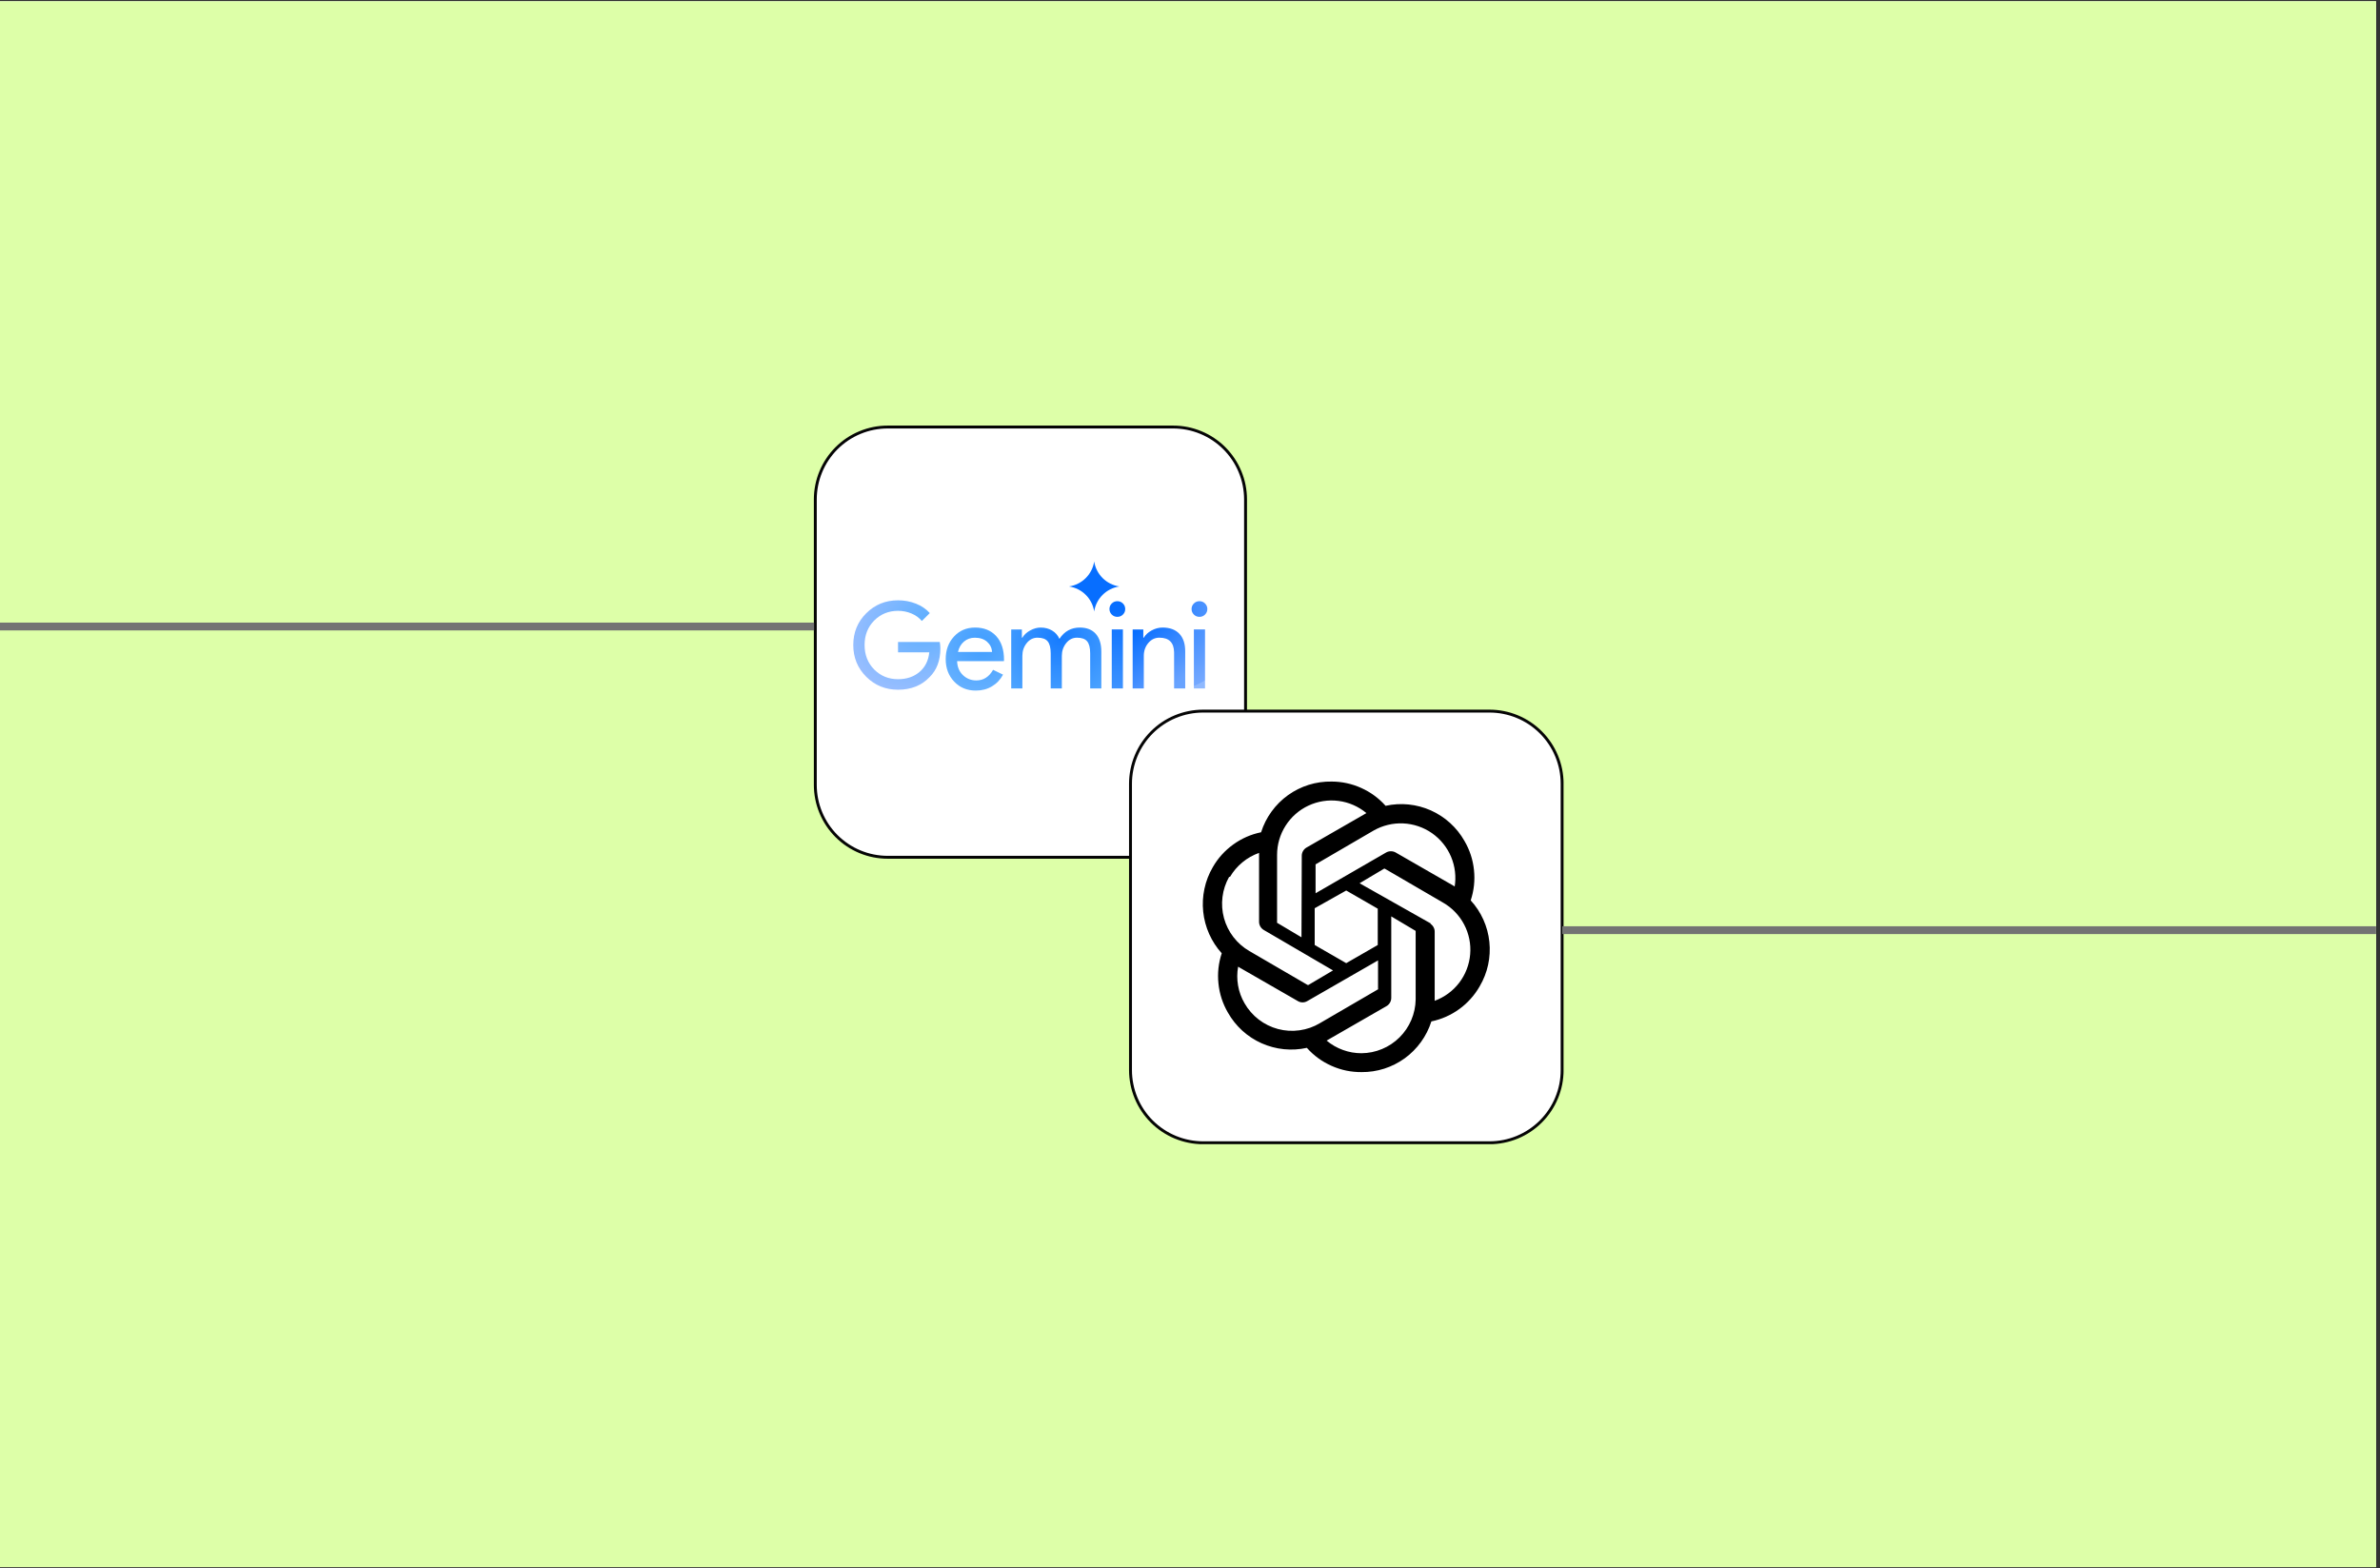 <svg xmlns="http://www.w3.org/2000/svg" xmlns:xlink="http://www.w3.org/1999/xlink" width="607" zoomAndPan="magnify" viewBox="0 0 455.25 300" height="400" preserveAspectRatio="xMidYMid meet" version="1.0"><rect x="0" y="0" width="455.25" height="300" fill="#333333" stroke="none"/><defs><clipPath id="9c7099b175"><path d="M 0 0.246 L 454.5 0.246 L 454.5 299.754 L 0 299.754 Z M 0 0.246 " clip-rule="nonzero"/></clipPath><clipPath id="9b22c6cc76"><path d="M 155.676 81.402 L 238.789 81.402 L 238.789 164 L 155.676 164 Z M 155.676 81.402 " clip-rule="nonzero"/></clipPath><clipPath id="bcd5033d7a"><path d="M 155.676 81.402 L 238.789 81.402 L 238.789 164.516 L 155.676 164.516 Z M 155.676 81.402 " clip-rule="nonzero"/></clipPath><clipPath id="13d4489123"><path d="M 216 136 L 299 136 L 299 218.852 L 216 218.852 Z M 216 136 " clip-rule="nonzero"/></clipPath><clipPath id="14999accec"><path d="M 215.965 135.738 L 299.078 135.738 L 299.078 218.852 L 215.965 218.852 Z M 215.965 135.738 " clip-rule="nonzero"/></clipPath><clipPath id="30bfb654fb"><path d="M 163.012 114 L 180 114 L 180 132 L 163.012 132 Z M 163.012 114 " clip-rule="nonzero"/></clipPath><clipPath id="582ca1ed64"><path d="M 179.875 124.035 C 179.875 126.324 179.191 128.145 177.828 129.5 C 176.293 131.117 174.277 131.926 171.777 131.926 C 169.383 131.926 167.359 131.102 165.703 129.457 C 164.047 127.809 163.215 125.781 163.215 123.375 C 163.215 120.965 164.047 118.938 165.703 117.293 C 167.359 115.648 169.383 114.824 171.777 114.824 C 172.988 114.824 174.129 115.035 175.203 115.465 C 176.277 115.891 177.16 116.492 177.852 117.27 L 176.332 118.777 C 175.824 118.168 175.168 117.691 174.363 117.352 C 173.559 117.008 172.695 116.836 171.777 116.836 C 169.98 116.836 168.461 117.453 167.219 118.688 C 165.992 119.938 165.379 121.5 165.379 123.375 C 165.379 125.25 165.992 126.812 167.219 128.062 C 168.461 129.297 169.98 129.914 171.777 129.914 C 173.418 129.914 174.781 129.457 175.871 128.539 C 176.961 127.625 177.59 126.367 177.758 124.77 L 171.777 124.77 L 171.777 122.801 L 179.762 122.801 C 179.836 123.23 179.875 123.641 179.875 124.035 Z M 179.875 124.035 " clip-rule="nonzero"/></clipPath><radialGradient gradientTransform="matrix(-0.972, 0.55, -0.439, -0.766, 191.57, 115.029)" gradientUnits="userSpaceOnUse" r="15.363" cx="12.769" id="edad369dab" cy="3.776" fx="12.769" fy="3.776"><stop stop-opacity="1" stop-color="rgb(35.799%, 68.225%, 100%)" offset="0"/><stop stop-opacity="1" stop-color="rgb(36.047%, 68.291%, 100%)" offset="0.008"/><stop stop-opacity="1" stop-color="rgb(36.346%, 68.369%, 100%)" offset="0.02"/><stop stop-opacity="1" stop-color="rgb(36.646%, 68.448%, 100%)" offset="0.031"/><stop stop-opacity="1" stop-color="rgb(36.945%, 68.526%, 100%)" offset="0.043"/><stop stop-opacity="1" stop-color="rgb(37.244%, 68.605%, 100%)" offset="0.055"/><stop stop-opacity="1" stop-color="rgb(37.541%, 68.683%, 100%)" offset="0.066"/><stop stop-opacity="1" stop-color="rgb(37.84%, 68.762%, 100%)" offset="0.078"/><stop stop-opacity="1" stop-color="rgb(38.139%, 68.84%, 100%)" offset="0.09"/><stop stop-opacity="1" stop-color="rgb(38.438%, 68.918%, 100%)" offset="0.102"/><stop stop-opacity="1" stop-color="rgb(38.737%, 68.997%, 100%)" offset="0.113"/><stop stop-opacity="1" stop-color="rgb(39.037%, 69.075%, 100%)" offset="0.125"/><stop stop-opacity="1" stop-color="rgb(39.334%, 69.154%, 100%)" offset="0.137"/><stop stop-opacity="1" stop-color="rgb(39.633%, 69.232%, 100%)" offset="0.148"/><stop stop-opacity="1" stop-color="rgb(39.932%, 69.312%, 100%)" offset="0.16"/><stop stop-opacity="1" stop-color="rgb(40.231%, 69.389%, 100%)" offset="0.172"/><stop stop-opacity="1" stop-color="rgb(40.53%, 69.469%, 100%)" offset="0.184"/><stop stop-opacity="1" stop-color="rgb(40.829%, 69.547%, 100%)" offset="0.195"/><stop stop-opacity="1" stop-color="rgb(41.129%, 69.626%, 100%)" offset="0.207"/><stop stop-opacity="1" stop-color="rgb(41.426%, 69.704%, 100%)" offset="0.219"/><stop stop-opacity="1" stop-color="rgb(41.725%, 69.781%, 100%)" offset="0.23"/><stop stop-opacity="1" stop-color="rgb(42.024%, 69.861%, 100%)" offset="0.242"/><stop stop-opacity="1" stop-color="rgb(42.273%, 69.926%, 100%)" offset="0.254"/><stop stop-opacity="1" stop-color="rgb(42.473%, 69.978%, 100%)" offset="0.262"/><stop stop-opacity="1" stop-color="rgb(42.671%, 70.032%, 100%)" offset="0.27"/><stop stop-opacity="1" stop-color="rgb(42.871%, 70.084%, 100%)" offset="0.277"/><stop stop-opacity="1" stop-color="rgb(43.069%, 70.135%, 100%)" offset="0.285"/><stop stop-opacity="1" stop-color="rgb(43.269%, 70.187%, 100%)" offset="0.293"/><stop stop-opacity="1" stop-color="rgb(43.468%, 70.241%, 100%)" offset="0.301"/><stop stop-opacity="1" stop-color="rgb(43.668%, 70.293%, 100%)" offset="0.309"/><stop stop-opacity="1" stop-color="rgb(43.867%, 70.345%, 100%)" offset="0.316"/><stop stop-opacity="1" stop-color="rgb(44.066%, 70.398%, 100%)" offset="0.324"/><stop stop-opacity="1" stop-color="rgb(44.266%, 70.45%, 100%)" offset="0.332"/><stop stop-opacity="1" stop-color="rgb(44.464%, 70.502%, 100%)" offset="0.34"/><stop stop-opacity="1" stop-color="rgb(44.664%, 70.555%, 100%)" offset="0.348"/><stop stop-opacity="1" stop-color="rgb(44.862%, 70.607%, 100%)" offset="0.355"/><stop stop-opacity="1" stop-color="rgb(45.062%, 70.659%, 100%)" offset="0.363"/><stop stop-opacity="1" stop-color="rgb(45.261%, 70.711%, 100%)" offset="0.371"/><stop stop-opacity="1" stop-color="rgb(45.461%, 70.764%, 100%)" offset="0.379"/><stop stop-opacity="1" stop-color="rgb(45.66%, 70.816%, 100%)" offset="0.387"/><stop stop-opacity="1" stop-color="rgb(45.859%, 70.868%, 100%)" offset="0.395"/><stop stop-opacity="1" stop-color="rgb(46.059%, 70.921%, 100%)" offset="0.402"/><stop stop-opacity="1" stop-color="rgb(46.257%, 70.973%, 100%)" offset="0.41"/><stop stop-opacity="1" stop-color="rgb(46.457%, 71.025%, 100%)" offset="0.418"/><stop stop-opacity="1" stop-color="rgb(46.655%, 71.078%, 100%)" offset="0.426"/><stop stop-opacity="1" stop-color="rgb(46.855%, 71.13%, 100%)" offset="0.434"/><stop stop-opacity="1" stop-color="rgb(47.054%, 71.182%, 100%)" offset="0.441"/><stop stop-opacity="1" stop-color="rgb(47.253%, 71.236%, 100%)" offset="0.449"/><stop stop-opacity="1" stop-color="rgb(47.453%, 71.288%, 100%)" offset="0.457"/><stop stop-opacity="1" stop-color="rgb(47.652%, 71.339%, 100%)" offset="0.465"/><stop stop-opacity="1" stop-color="rgb(47.852%, 71.391%, 100%)" offset="0.473"/><stop stop-opacity="1" stop-color="rgb(48.05%, 71.445%, 100%)" offset="0.48"/><stop stop-opacity="1" stop-color="rgb(48.25%, 71.497%, 100%)" offset="0.488"/><stop stop-opacity="1" stop-color="rgb(48.448%, 71.548%, 100%)" offset="0.496"/><stop stop-opacity="1" stop-color="rgb(48.698%, 71.614%, 100%)" offset="0.504"/><stop stop-opacity="1" stop-color="rgb(48.997%, 71.693%, 100%)" offset="0.516"/><stop stop-opacity="1" stop-color="rgb(49.295%, 71.771%, 100%)" offset="0.527"/><stop stop-opacity="1" stop-color="rgb(49.594%, 71.849%, 100%)" offset="0.539"/><stop stop-opacity="1" stop-color="rgb(49.893%, 71.928%, 100%)" offset="0.551"/><stop stop-opacity="1" stop-color="rgb(50.192%, 72.006%, 100%)" offset="0.562"/><stop stop-opacity="1" stop-color="rgb(50.491%, 72.086%, 100%)" offset="0.574"/><stop stop-opacity="1" stop-color="rgb(50.79%, 72.163%, 100%)" offset="0.586"/><stop stop-opacity="1" stop-color="rgb(51.089%, 72.243%, 100%)" offset="0.598"/><stop stop-opacity="1" stop-color="rgb(51.387%, 72.321%, 100%)" offset="0.609"/><stop stop-opacity="1" stop-color="rgb(51.686%, 72.4%, 100%)" offset="0.621"/><stop stop-opacity="1" stop-color="rgb(51.935%, 72.466%, 100%)" offset="0.633"/><stop stop-opacity="1" stop-color="rgb(52.135%, 72.517%, 100%)" offset="0.641"/><stop stop-opacity="1" stop-color="rgb(52.333%, 72.569%, 100%)" offset="0.648"/><stop stop-opacity="1" stop-color="rgb(52.533%, 72.623%, 100%)" offset="0.656"/><stop stop-opacity="1" stop-color="rgb(52.731%, 72.675%, 100%)" offset="0.664"/><stop stop-opacity="1" stop-color="rgb(52.931%, 72.726%, 100%)" offset="0.672"/><stop stop-opacity="1" stop-color="rgb(53.131%, 72.78%, 100%)" offset="0.68"/><stop stop-opacity="1" stop-color="rgb(53.329%, 72.832%, 100%)" offset="0.688"/><stop stop-opacity="1" stop-color="rgb(53.529%, 72.884%, 100%)" offset="0.695"/><stop stop-opacity="1" stop-color="rgb(53.728%, 72.935%, 100%)" offset="0.703"/><stop stop-opacity="1" stop-color="rgb(53.928%, 72.989%, 100%)" offset="0.711"/><stop stop-opacity="1" stop-color="rgb(54.126%, 73.041%, 100%)" offset="0.719"/><stop stop-opacity="1" stop-color="rgb(54.326%, 73.093%, 100%)" offset="0.727"/><stop stop-opacity="1" stop-color="rgb(54.524%, 73.146%, 100%)" offset="0.734"/><stop stop-opacity="1" stop-color="rgb(54.724%, 73.198%, 100%)" offset="0.742"/><stop stop-opacity="1" stop-color="rgb(54.924%, 73.25%, 100%)" offset="0.75"/><stop stop-opacity="1" stop-color="rgb(55.173%, 73.315%, 100%)" offset="0.758"/><stop stop-opacity="1" stop-color="rgb(55.472%, 73.393%, 100%)" offset="0.77"/><stop stop-opacity="1" stop-color="rgb(55.771%, 73.473%, 100%)" offset="0.781"/><stop stop-opacity="1" stop-color="rgb(56.07%, 73.55%, 100%)" offset="0.793"/><stop stop-opacity="1" stop-color="rgb(56.367%, 73.63%, 100%)" offset="0.805"/><stop stop-opacity="1" stop-color="rgb(56.616%, 73.695%, 100%)" offset="0.816"/><stop stop-opacity="1" stop-color="rgb(56.816%, 73.747%, 100%)" offset="0.824"/><stop stop-opacity="1" stop-color="rgb(57.014%, 73.799%, 100%)" offset="0.832"/><stop stop-opacity="1" stop-color="rgb(57.214%, 73.853%, 100%)" offset="0.84"/><stop stop-opacity="1" stop-color="rgb(57.414%, 73.904%, 100%)" offset="0.848"/><stop stop-opacity="1" stop-color="rgb(57.613%, 73.956%, 100%)" offset="0.855"/><stop stop-opacity="1" stop-color="rgb(57.812%, 74.01%, 100%)" offset="0.863"/><stop stop-opacity="1" stop-color="rgb(58.011%, 74.062%, 100%)" offset="0.871"/><stop stop-opacity="1" stop-color="rgb(58.261%, 74.127%, 100%)" offset="0.879"/><stop stop-opacity="1" stop-color="rgb(58.56%, 74.205%, 100%)" offset="0.891"/><stop stop-opacity="1" stop-color="rgb(58.858%, 74.284%, 100%)" offset="0.902"/><stop stop-opacity="1" stop-color="rgb(59.106%, 74.35%, 100%)" offset="0.914"/><stop stop-opacity="1" stop-color="rgb(59.306%, 74.402%, 100%)" offset="0.922"/><stop stop-opacity="1" stop-color="rgb(59.505%, 74.454%, 100%)" offset="0.93"/><stop stop-opacity="1" stop-color="rgb(59.705%, 74.507%, 100%)" offset="0.938"/><stop stop-opacity="1" stop-color="rgb(59.953%, 74.571%, 100%)" offset="0.945"/><stop stop-opacity="1" stop-color="rgb(60.202%, 74.637%, 100%)" offset="0.957"/><stop stop-opacity="1" stop-color="rgb(60.402%, 74.69%, 100%)" offset="0.965"/><stop stop-opacity="1" stop-color="rgb(60.651%, 74.754%, 100%)" offset="0.973"/><stop stop-opacity="1" stop-color="rgb(60.899%, 74.82%, 100%)" offset="0.984"/><stop stop-opacity="1" stop-color="rgb(61.099%, 74.873%, 100%)" offset="0.992"/><stop stop-opacity="1" stop-color="rgb(61.2%, 74.899%, 100%)" offset="1"/></radialGradient><clipPath id="43b8688775"><path d="M 180 120 L 193 120 L 193 132.102 L 180 132.102 Z M 180 120 " clip-rule="nonzero"/></clipPath><clipPath id="69650427e3"><path d="M 186.52 120.035 C 188.207 120.035 189.551 120.578 190.551 121.664 C 191.551 122.75 192.051 124.27 192.051 126.227 L 192.027 126.457 L 183.078 126.457 C 183.109 127.566 183.484 128.457 184.195 129.137 C 184.906 129.812 185.762 130.152 186.754 130.152 C 188.117 130.152 189.184 129.473 189.961 128.121 L 191.863 129.043 C 191.355 129.996 190.645 130.746 189.738 131.285 C 188.832 131.824 187.805 132.09 186.66 132.09 C 184.984 132.09 183.605 131.523 182.523 130.383 C 181.438 129.242 180.895 127.805 180.895 126.062 C 180.895 124.34 181.422 122.902 182.477 121.758 C 183.527 120.609 184.879 120.035 186.52 120.035 Z M 186.473 121.977 C 185.668 121.977 184.973 122.223 184.395 122.715 C 183.812 123.207 183.43 123.871 183.242 124.703 L 189.773 124.703 C 189.711 123.918 189.391 123.266 188.809 122.75 C 188.227 122.234 187.449 121.977 186.473 121.977 Z M 186.473 121.977 " clip-rule="nonzero"/></clipPath><radialGradient gradientTransform="matrix(-0.148, 0.986, -0.992, -0.147, 191.758, 116.906)" gradientUnits="userSpaceOnUse" r="8.964" cx="6.881" id="3b5f925990" cy="2.967" fx="6.881" fy="2.967"><stop stop-opacity="1" stop-color="rgb(25.209%, 61.656%, 100%)" offset="0"/><stop stop-opacity="1" stop-color="rgb(25.511%, 61.815%, 100%)" offset="0.016"/><stop stop-opacity="1" stop-color="rgb(25.897%, 62.018%, 100%)" offset="0.043"/><stop stop-opacity="1" stop-color="rgb(26.283%, 62.221%, 100%)" offset="0.07"/><stop stop-opacity="1" stop-color="rgb(26.668%, 62.422%, 100%)" offset="0.098"/><stop stop-opacity="1" stop-color="rgb(27.054%, 62.625%, 100%)" offset="0.125"/><stop stop-opacity="1" stop-color="rgb(27.412%, 62.813%, 100%)" offset="0.152"/><stop stop-opacity="1" stop-color="rgb(27.742%, 62.987%, 100%)" offset="0.176"/><stop stop-opacity="1" stop-color="rgb(28.073%, 63.159%, 100%)" offset="0.199"/><stop stop-opacity="1" stop-color="rgb(28.404%, 63.333%, 100%)" offset="0.223"/><stop stop-opacity="1" stop-color="rgb(28.734%, 63.507%, 100%)" offset="0.246"/><stop stop-opacity="1" stop-color="rgb(29.037%, 63.666%, 100%)" offset="0.27"/><stop stop-opacity="1" stop-color="rgb(29.312%, 63.811%, 100%)" offset="0.289"/><stop stop-opacity="1" stop-color="rgb(29.588%, 63.954%, 100%)" offset="0.309"/><stop stop-opacity="1" stop-color="rgb(29.863%, 64.099%, 100%)" offset="0.328"/><stop stop-opacity="1" stop-color="rgb(30.139%, 64.244%, 100%)" offset="0.348"/><stop stop-opacity="1" stop-color="rgb(30.414%, 64.388%, 100%)" offset="0.367"/><stop stop-opacity="1" stop-color="rgb(30.663%, 64.519%, 100%)" offset="0.387"/><stop stop-opacity="1" stop-color="rgb(30.882%, 64.635%, 100%)" offset="0.402"/><stop stop-opacity="1" stop-color="rgb(31.102%, 64.749%, 100%)" offset="0.418"/><stop stop-opacity="1" stop-color="rgb(31.323%, 64.865%, 100%)" offset="0.434"/><stop stop-opacity="1" stop-color="rgb(31.543%, 64.981%, 100%)" offset="0.449"/><stop stop-opacity="1" stop-color="rgb(31.763%, 65.097%, 100%)" offset="0.465"/><stop stop-opacity="1" stop-color="rgb(31.984%, 65.213%, 100%)" offset="0.48"/><stop stop-opacity="1" stop-color="rgb(32.204%, 65.327%, 100%)" offset="0.496"/><stop stop-opacity="1" stop-color="rgb(32.507%, 65.486%, 100%)" offset="0.512"/><stop stop-opacity="1" stop-color="rgb(32.892%, 65.689%, 100%)" offset="0.539"/><stop stop-opacity="1" stop-color="rgb(33.25%, 65.877%, 100%)" offset="0.566"/><stop stop-opacity="1" stop-color="rgb(33.582%, 66.051%, 100%)" offset="0.59"/><stop stop-opacity="1" stop-color="rgb(33.911%, 66.225%, 100%)" offset="0.613"/><stop stop-opacity="1" stop-color="rgb(34.215%, 66.383%, 100%)" offset="0.637"/><stop stop-opacity="1" stop-color="rgb(34.489%, 66.527%, 100%)" offset="0.656"/><stop stop-opacity="1" stop-color="rgb(34.766%, 66.672%, 100%)" offset="0.676"/><stop stop-opacity="1" stop-color="rgb(35.013%, 66.801%, 100%)" offset="0.695"/><stop stop-opacity="1" stop-color="rgb(35.234%, 66.917%, 100%)" offset="0.711"/><stop stop-opacity="1" stop-color="rgb(35.454%, 67.033%, 100%)" offset="0.727"/><stop stop-opacity="1" stop-color="rgb(35.674%, 67.149%, 100%)" offset="0.742"/><stop stop-opacity="1" stop-color="rgb(35.977%, 67.308%, 100%)" offset="0.758"/><stop stop-opacity="1" stop-color="rgb(36.334%, 67.496%, 100%)" offset="0.785"/><stop stop-opacity="1" stop-color="rgb(36.665%, 67.67%, 100%)" offset="0.809"/><stop stop-opacity="1" stop-color="rgb(36.967%, 67.828%, 100%)" offset="0.832"/><stop stop-opacity="1" stop-color="rgb(37.216%, 67.958%, 100%)" offset="0.852"/><stop stop-opacity="1" stop-color="rgb(37.436%, 68.074%, 100%)" offset="0.867"/><stop stop-opacity="1" stop-color="rgb(37.74%, 68.233%, 100%)" offset="0.883"/><stop stop-opacity="1" stop-color="rgb(38.069%, 68.407%, 100%)" offset="0.91"/><stop stop-opacity="1" stop-color="rgb(38.318%, 68.536%, 100%)" offset="0.93"/><stop stop-opacity="1" stop-color="rgb(38.62%, 68.695%, 100%)" offset="0.945"/><stop stop-opacity="1" stop-color="rgb(39.006%, 68.898%, 100%)" offset="0.973"/><stop stop-opacity="1" stop-color="rgb(39.2%, 68.999%, 100%)" offset="1"/></radialGradient><clipPath id="4bfcba6603"><path d="M 193 120 L 211 120 L 211 132 L 193 132 Z M 193 120 " clip-rule="nonzero"/></clipPath><clipPath id="9e6c4f8bc2"><path d="M 195.559 131.688 L 193.426 131.688 L 193.426 120.406 L 195.465 120.406 L 195.465 121.973 L 195.559 121.973 C 195.883 121.418 196.379 120.957 197.051 120.59 C 197.723 120.223 198.391 120.035 199.055 120.035 C 199.891 120.035 200.625 120.23 201.258 120.613 C 201.891 120.996 202.355 121.527 202.648 122.199 C 203.59 120.758 204.895 120.035 206.562 120.035 C 207.875 120.035 208.887 120.438 209.598 121.234 C 210.309 122.031 210.664 123.168 210.664 124.641 L 210.664 131.688 L 208.531 131.688 L 208.531 124.965 C 208.531 123.906 208.34 123.141 207.953 122.672 C 207.566 122.203 206.918 121.973 206.008 121.973 C 205.188 121.973 204.5 122.316 203.945 123.008 C 203.391 123.699 203.109 124.512 203.109 125.449 L 203.109 131.688 L 200.98 131.688 L 200.98 124.965 C 200.98 123.906 200.785 123.141 200.398 122.672 C 200.012 122.203 199.363 121.973 198.453 121.973 C 197.633 121.973 196.949 122.316 196.391 123.008 C 195.836 123.699 195.559 124.512 195.559 125.449 Z M 195.559 131.688 " clip-rule="nonzero"/></clipPath><radialGradient gradientTransform="matrix(-0.239, 0.968, -0.974, -0.238, 206.252, 116.767)" gradientUnits="userSpaceOnUse" r="12.948" cx="6.216" id="0aa3eaa586" cy="2.223" fx="6.216" fy="2.223"><stop stop-opacity="1" stop-color="rgb(9.164%, 48.721%, 100%)" offset="0"/><stop stop-opacity="1" stop-color="rgb(9.454%, 48.936%, 100%)" offset="0.016"/><stop stop-opacity="1" stop-color="rgb(9.703%, 49.12%, 100%)" offset="0.027"/><stop stop-opacity="1" stop-color="rgb(9.95%, 49.304%, 100%)" offset="0.039"/><stop stop-opacity="1" stop-color="rgb(10.199%, 49.487%, 100%)" offset="0.051"/><stop stop-opacity="1" stop-color="rgb(10.448%, 49.672%, 100%)" offset="0.062"/><stop stop-opacity="1" stop-color="rgb(10.696%, 49.857%, 100%)" offset="0.074"/><stop stop-opacity="1" stop-color="rgb(10.945%, 50.04%, 100%)" offset="0.086"/><stop stop-opacity="1" stop-color="rgb(11.194%, 50.224%, 100%)" offset="0.098"/><stop stop-opacity="1" stop-color="rgb(11.441%, 50.407%, 100%)" offset="0.109"/><stop stop-opacity="1" stop-color="rgb(11.69%, 50.592%, 100%)" offset="0.121"/><stop stop-opacity="1" stop-color="rgb(11.938%, 50.777%, 100%)" offset="0.133"/><stop stop-opacity="1" stop-color="rgb(12.187%, 50.96%, 100%)" offset="0.145"/><stop stop-opacity="1" stop-color="rgb(12.436%, 51.144%, 100%)" offset="0.156"/><stop stop-opacity="1" stop-color="rgb(12.683%, 51.328%, 100%)" offset="0.168"/><stop stop-opacity="1" stop-color="rgb(12.932%, 51.512%, 100%)" offset="0.18"/><stop stop-opacity="1" stop-color="rgb(13.181%, 51.695%, 100%)" offset="0.191"/><stop stop-opacity="1" stop-color="rgb(13.429%, 51.88%, 100%)" offset="0.203"/><stop stop-opacity="1" stop-color="rgb(13.678%, 52.065%, 100%)" offset="0.215"/><stop stop-opacity="1" stop-color="rgb(13.927%, 52.248%, 100%)" offset="0.227"/><stop stop-opacity="1" stop-color="rgb(14.174%, 52.432%, 100%)" offset="0.238"/><stop stop-opacity="1" stop-color="rgb(14.423%, 52.615%, 100%)" offset="0.25"/><stop stop-opacity="1" stop-color="rgb(14.63%, 52.769%, 100%)" offset="0.262"/><stop stop-opacity="1" stop-color="rgb(14.796%, 52.892%, 100%)" offset="0.27"/><stop stop-opacity="1" stop-color="rgb(14.961%, 53.015%, 100%)" offset="0.277"/><stop stop-opacity="1" stop-color="rgb(15.128%, 53.137%, 100%)" offset="0.285"/><stop stop-opacity="1" stop-color="rgb(15.292%, 53.259%, 100%)" offset="0.293"/><stop stop-opacity="1" stop-color="rgb(15.459%, 53.383%, 100%)" offset="0.301"/><stop stop-opacity="1" stop-color="rgb(15.623%, 53.505%, 100%)" offset="0.309"/><stop stop-opacity="1" stop-color="rgb(15.79%, 53.629%, 100%)" offset="0.316"/><stop stop-opacity="1" stop-color="rgb(15.955%, 53.751%, 100%)" offset="0.324"/><stop stop-opacity="1" stop-color="rgb(16.121%, 53.873%, 100%)" offset="0.332"/><stop stop-opacity="1" stop-color="rgb(16.286%, 53.996%, 100%)" offset="0.34"/><stop stop-opacity="1" stop-color="rgb(16.452%, 54.118%, 100%)" offset="0.348"/><stop stop-opacity="1" stop-color="rgb(16.617%, 54.24%, 100%)" offset="0.355"/><stop stop-opacity="1" stop-color="rgb(16.783%, 54.364%, 100%)" offset="0.363"/><stop stop-opacity="1" stop-color="rgb(16.949%, 54.486%, 100%)" offset="0.371"/><stop stop-opacity="1" stop-color="rgb(17.197%, 54.671%, 100%)" offset="0.379"/><stop stop-opacity="1" stop-color="rgb(17.528%, 54.915%, 100%)" offset="0.395"/><stop stop-opacity="1" stop-color="rgb(17.859%, 55.161%, 100%)" offset="0.41"/><stop stop-opacity="1" stop-color="rgb(18.19%, 55.406%, 100%)" offset="0.426"/><stop stop-opacity="1" stop-color="rgb(18.523%, 55.652%, 100%)" offset="0.441"/><stop stop-opacity="1" stop-color="rgb(18.854%, 55.896%, 100%)" offset="0.457"/><stop stop-opacity="1" stop-color="rgb(19.185%, 56.142%, 100%)" offset="0.473"/><stop stop-opacity="1" stop-color="rgb(19.516%, 56.387%, 100%)" offset="0.488"/><stop stop-opacity="1" stop-color="rgb(19.806%, 56.602%, 100%)" offset="0.504"/><stop stop-opacity="1" stop-color="rgb(20.055%, 56.786%, 100%)" offset="0.516"/><stop stop-opacity="1" stop-color="rgb(20.302%, 56.97%, 100%)" offset="0.527"/><stop stop-opacity="1" stop-color="rgb(20.551%, 57.153%, 100%)" offset="0.539"/><stop stop-opacity="1" stop-color="rgb(20.799%, 57.338%, 100%)" offset="0.551"/><stop stop-opacity="1" stop-color="rgb(21.048%, 57.523%, 100%)" offset="0.562"/><stop stop-opacity="1" stop-color="rgb(21.297%, 57.706%, 100%)" offset="0.574"/><stop stop-opacity="1" stop-color="rgb(21.545%, 57.89%, 100%)" offset="0.586"/><stop stop-opacity="1" stop-color="rgb(21.793%, 58.073%, 100%)" offset="0.598"/><stop stop-opacity="1" stop-color="rgb(22.041%, 58.258%, 100%)" offset="0.609"/><stop stop-opacity="1" stop-color="rgb(22.29%, 58.443%, 100%)" offset="0.621"/><stop stop-opacity="1" stop-color="rgb(22.498%, 58.595%, 100%)" offset="0.633"/><stop stop-opacity="1" stop-color="rgb(22.662%, 58.717%, 100%)" offset="0.641"/><stop stop-opacity="1" stop-color="rgb(22.829%, 58.841%, 100%)" offset="0.648"/><stop stop-opacity="1" stop-color="rgb(22.993%, 58.963%, 100%)" offset="0.656"/><stop stop-opacity="1" stop-color="rgb(23.16%, 59.087%, 100%)" offset="0.664"/><stop stop-opacity="1" stop-color="rgb(23.326%, 59.209%, 100%)" offset="0.672"/><stop stop-opacity="1" stop-color="rgb(23.491%, 59.331%, 100%)" offset="0.68"/><stop stop-opacity="1" stop-color="rgb(23.657%, 59.454%, 100%)" offset="0.688"/><stop stop-opacity="1" stop-color="rgb(23.904%, 59.637%, 100%)" offset="0.695"/><stop stop-opacity="1" stop-color="rgb(24.236%, 59.883%, 100%)" offset="0.711"/><stop stop-opacity="1" stop-color="rgb(24.567%, 60.129%, 100%)" offset="0.727"/><stop stop-opacity="1" stop-color="rgb(24.899%, 60.373%, 100%)" offset="0.742"/><stop stop-opacity="1" stop-color="rgb(25.189%, 60.588%, 100%)" offset="0.758"/><stop stop-opacity="1" stop-color="rgb(25.436%, 60.773%, 100%)" offset="0.77"/><stop stop-opacity="1" stop-color="rgb(25.685%, 60.956%, 100%)" offset="0.781"/><stop stop-opacity="1" stop-color="rgb(25.934%, 61.14%, 100%)" offset="0.793"/><stop stop-opacity="1" stop-color="rgb(26.183%, 61.325%, 100%)" offset="0.805"/><stop stop-opacity="1" stop-color="rgb(26.39%, 61.478%, 100%)" offset="0.816"/><stop stop-opacity="1" stop-color="rgb(26.555%, 61.601%, 100%)" offset="0.824"/><stop stop-opacity="1" stop-color="rgb(26.721%, 61.723%, 100%)" offset="0.832"/><stop stop-opacity="1" stop-color="rgb(26.886%, 61.845%, 100%)" offset="0.84"/><stop stop-opacity="1" stop-color="rgb(27.135%, 62.03%, 100%)" offset="0.848"/><stop stop-opacity="1" stop-color="rgb(27.466%, 62.274%, 100%)" offset="0.863"/><stop stop-opacity="1" stop-color="rgb(27.756%, 62.489%, 100%)" offset="0.879"/><stop stop-opacity="1" stop-color="rgb(28.004%, 62.674%, 100%)" offset="0.891"/><stop stop-opacity="1" stop-color="rgb(28.253%, 62.857%, 100%)" offset="0.902"/><stop stop-opacity="1" stop-color="rgb(28.459%, 63.011%, 100%)" offset="0.914"/><stop stop-opacity="1" stop-color="rgb(28.625%, 63.133%, 100%)" offset="0.922"/><stop stop-opacity="1" stop-color="rgb(28.874%, 63.318%, 100%)" offset="0.93"/><stop stop-opacity="1" stop-color="rgb(29.164%, 63.531%, 100%)" offset="0.945"/><stop stop-opacity="1" stop-color="rgb(29.37%, 63.686%, 100%)" offset="0.957"/><stop stop-opacity="1" stop-color="rgb(29.619%, 63.869%, 100%)" offset="0.965"/><stop stop-opacity="1" stop-color="rgb(29.868%, 64.053%, 100%)" offset="0.98"/><stop stop-opacity="1" stop-color="rgb(30.075%, 64.207%, 100%)" offset="0.988"/><stop stop-opacity="1" stop-color="rgb(30.199%, 64.299%, 100%)" offset="1"/></radialGradient><clipPath id="9f5ef9f9d9"><path d="M 212 114 L 216 114 L 216 132 L 212 132 Z M 212 114 " clip-rule="nonzero"/></clipPath><clipPath id="6b727f3c6f"><path d="M 215.234 116.488 C 215.234 116.906 215.09 117.258 214.793 117.551 C 214.5 117.844 214.145 117.988 213.727 117.988 C 213.309 117.988 212.953 117.844 212.66 117.551 C 212.367 117.258 212.219 116.906 212.219 116.488 C 212.219 116.074 212.367 115.723 212.66 115.43 C 212.953 115.137 213.309 114.992 213.727 114.992 C 214.145 114.992 214.5 115.137 214.793 115.43 C 215.09 115.723 215.234 116.074 215.234 116.488 Z M 214.793 120.387 L 214.793 131.688 L 212.66 131.688 L 212.66 120.387 Z M 214.793 120.387 " clip-rule="nonzero"/></clipPath><linearGradient x1="0.489" gradientTransform="matrix(3.017, 0, 0, 16.696, 212.218, 114.991)" y1="0" x2="0.489" gradientUnits="userSpaceOnUse" y2="1" id="33672589e4"><stop stop-opacity="1" stop-color="rgb(2.699%, 43.1%, 100%)" offset="0"/><stop stop-opacity="1" stop-color="rgb(2.699%, 43.1%, 100%)" offset="0.062"/><stop stop-opacity="1" stop-color="rgb(2.766%, 43.144%, 100%)" offset="0.094"/><stop stop-opacity="1" stop-color="rgb(3.018%, 43.314%, 100%)" offset="0.109"/><stop stop-opacity="1" stop-color="rgb(3.387%, 43.561%, 100%)" offset="0.125"/><stop stop-opacity="1" stop-color="rgb(3.758%, 43.81%, 100%)" offset="0.141"/><stop stop-opacity="1" stop-color="rgb(4.128%, 44.058%, 100%)" offset="0.156"/><stop stop-opacity="1" stop-color="rgb(4.498%, 44.307%, 100%)" offset="0.172"/><stop stop-opacity="1" stop-color="rgb(4.869%, 44.556%, 100%)" offset="0.188"/><stop stop-opacity="1" stop-color="rgb(5.238%, 44.803%, 100%)" offset="0.203"/><stop stop-opacity="1" stop-color="rgb(5.609%, 45.052%, 100%)" offset="0.219"/><stop stop-opacity="1" stop-color="rgb(5.978%, 45.3%, 100%)" offset="0.234"/><stop stop-opacity="1" stop-color="rgb(6.349%, 45.549%, 100%)" offset="0.25"/><stop stop-opacity="1" stop-color="rgb(6.718%, 45.798%, 100%)" offset="0.266"/><stop stop-opacity="1" stop-color="rgb(7.089%, 46.046%, 100%)" offset="0.281"/><stop stop-opacity="1" stop-color="rgb(7.458%, 46.294%, 100%)" offset="0.297"/><stop stop-opacity="1" stop-color="rgb(7.829%, 46.542%, 100%)" offset="0.312"/><stop stop-opacity="1" stop-color="rgb(8.2%, 46.791%, 100%)" offset="0.328"/><stop stop-opacity="1" stop-color="rgb(8.569%, 47.04%, 100%)" offset="0.344"/><stop stop-opacity="1" stop-color="rgb(8.94%, 47.289%, 100%)" offset="0.359"/><stop stop-opacity="1" stop-color="rgb(9.309%, 47.536%, 100%)" offset="0.375"/><stop stop-opacity="1" stop-color="rgb(9.68%, 47.784%, 100%)" offset="0.391"/><stop stop-opacity="1" stop-color="rgb(10.049%, 48.033%, 100%)" offset="0.406"/><stop stop-opacity="1" stop-color="rgb(10.42%, 48.282%, 100%)" offset="0.422"/><stop stop-opacity="1" stop-color="rgb(10.789%, 48.531%, 100%)" offset="0.438"/><stop stop-opacity="1" stop-color="rgb(11.16%, 48.779%, 100%)" offset="0.453"/><stop stop-opacity="1" stop-color="rgb(11.53%, 49.026%, 100%)" offset="0.469"/><stop stop-opacity="1" stop-color="rgb(11.9%, 49.275%, 100%)" offset="0.484"/><stop stop-opacity="1" stop-color="rgb(12.271%, 49.524%, 100%)" offset="0.5"/><stop stop-opacity="1" stop-color="rgb(12.64%, 49.773%, 100%)" offset="0.516"/><stop stop-opacity="1" stop-color="rgb(13.011%, 50.021%, 100%)" offset="0.531"/><stop stop-opacity="1" stop-color="rgb(13.38%, 50.27%, 100%)" offset="0.547"/><stop stop-opacity="1" stop-color="rgb(13.751%, 50.517%, 100%)" offset="0.562"/><stop stop-opacity="1" stop-color="rgb(14.12%, 50.766%, 100%)" offset="0.578"/><stop stop-opacity="1" stop-color="rgb(14.491%, 51.015%, 100%)" offset="0.594"/><stop stop-opacity="1" stop-color="rgb(14.861%, 51.263%, 100%)" offset="0.609"/><stop stop-opacity="1" stop-color="rgb(15.231%, 51.512%, 100%)" offset="0.625"/><stop stop-opacity="1" stop-color="rgb(15.602%, 51.759%, 100%)" offset="0.641"/><stop stop-opacity="1" stop-color="rgb(15.971%, 52.008%, 100%)" offset="0.656"/><stop stop-opacity="1" stop-color="rgb(16.342%, 52.257%, 100%)" offset="0.672"/><stop stop-opacity="1" stop-color="rgb(16.711%, 52.505%, 100%)" offset="0.688"/><stop stop-opacity="1" stop-color="rgb(17.082%, 52.754%, 100%)" offset="0.703"/><stop stop-opacity="1" stop-color="rgb(17.451%, 53.003%, 100%)" offset="0.719"/><stop stop-opacity="1" stop-color="rgb(17.822%, 53.25%, 100%)" offset="0.734"/><stop stop-opacity="1" stop-color="rgb(18.192%, 53.499%, 100%)" offset="0.75"/><stop stop-opacity="1" stop-color="rgb(18.562%, 53.748%, 100%)" offset="0.766"/><stop stop-opacity="1" stop-color="rgb(18.933%, 53.996%, 100%)" offset="0.781"/><stop stop-opacity="1" stop-color="rgb(19.302%, 54.245%, 100%)" offset="0.797"/><stop stop-opacity="1" stop-color="rgb(19.673%, 54.494%, 100%)" offset="0.812"/><stop stop-opacity="1" stop-color="rgb(20.042%, 54.741%, 100%)" offset="0.828"/><stop stop-opacity="1" stop-color="rgb(20.413%, 54.99%, 100%)" offset="0.844"/><stop stop-opacity="1" stop-color="rgb(20.782%, 55.238%, 100%)" offset="0.859"/><stop stop-opacity="1" stop-color="rgb(21.153%, 55.487%, 100%)" offset="0.875"/><stop stop-opacity="1" stop-color="rgb(21.523%, 55.736%, 100%)" offset="0.891"/><stop stop-opacity="1" stop-color="rgb(21.893%, 55.983%, 100%)" offset="0.906"/><stop stop-opacity="1" stop-color="rgb(22.263%, 56.232%, 100%)" offset="0.922"/><stop stop-opacity="1" stop-color="rgb(22.633%, 56.48%, 100%)" offset="0.938"/><stop stop-opacity="1" stop-color="rgb(23.004%, 56.729%, 100%)" offset="0.953"/><stop stop-opacity="1" stop-color="rgb(23.373%, 56.978%, 100%)" offset="0.969"/><stop stop-opacity="1" stop-color="rgb(23.744%, 57.227%, 100%)" offset="0.984"/><stop stop-opacity="1" stop-color="rgb(24.113%, 57.474%, 100%)" offset="1"/></linearGradient><clipPath id="10ab27b299"><path d="M 227 114 L 231 114 L 231 132 L 227 132 Z M 227 114 " clip-rule="nonzero"/></clipPath><clipPath id="d727fd78e7"><path d="M 230.941 116.488 C 230.941 116.906 230.793 117.258 230.5 117.551 C 230.207 117.844 229.852 117.988 229.434 117.988 C 229.016 117.988 228.66 117.844 228.367 117.551 C 228.07 117.258 227.926 116.906 227.926 116.488 C 227.926 116.074 228.07 115.723 228.367 115.43 C 228.66 115.137 229.016 114.992 229.434 114.992 C 229.852 114.992 230.207 115.137 230.5 115.43 C 230.793 115.723 230.941 116.074 230.941 116.488 Z M 230.5 120.387 L 230.5 131.688 L 228.367 131.688 L 228.367 120.387 Z M 230.5 120.387 " clip-rule="nonzero"/></clipPath><radialGradient gradientTransform="matrix(0.417, 0.907, -0.912, 0.415, 225.005, 121.65)" gradientUnits="userSpaceOnUse" r="15.683" cx="-5.494" id="e9f95f927c" cy="0.327" fx="-5.494" fy="0.327"><stop stop-opacity="1" stop-color="rgb(11.136%, 47.871%, 100%)" offset="0"/><stop stop-opacity="1" stop-color="rgb(11.343%, 47.98%, 100%)" offset="0.008"/><stop stop-opacity="1" stop-color="rgb(11.482%, 48.051%, 100%)" offset="0.012"/><stop stop-opacity="1" stop-color="rgb(11.62%, 48.125%, 100%)" offset="0.016"/><stop stop-opacity="1" stop-color="rgb(11.757%, 48.196%, 100%)" offset="0.02"/><stop stop-opacity="1" stop-color="rgb(11.896%, 48.268%, 100%)" offset="0.023"/><stop stop-opacity="1" stop-color="rgb(12.033%, 48.341%, 100%)" offset="0.027"/><stop stop-opacity="1" stop-color="rgb(12.17%, 48.413%, 100%)" offset="0.031"/><stop stop-opacity="1" stop-color="rgb(12.309%, 48.485%, 100%)" offset="0.035"/><stop stop-opacity="1" stop-color="rgb(12.447%, 48.558%, 100%)" offset="0.039"/><stop stop-opacity="1" stop-color="rgb(12.585%, 48.63%, 100%)" offset="0.043"/><stop stop-opacity="1" stop-color="rgb(12.723%, 48.701%, 100%)" offset="0.047"/><stop stop-opacity="1" stop-color="rgb(12.86%, 48.775%, 100%)" offset="0.051"/><stop stop-opacity="1" stop-color="rgb(12.999%, 48.846%, 100%)" offset="0.055"/><stop stop-opacity="1" stop-color="rgb(13.136%, 48.918%, 100%)" offset="0.059"/><stop stop-opacity="1" stop-color="rgb(13.274%, 48.991%, 100%)" offset="0.062"/><stop stop-opacity="1" stop-color="rgb(13.412%, 49.063%, 100%)" offset="0.066"/><stop stop-opacity="1" stop-color="rgb(13.55%, 49.136%, 100%)" offset="0.07"/><stop stop-opacity="1" stop-color="rgb(13.687%, 49.208%, 100%)" offset="0.074"/><stop stop-opacity="1" stop-color="rgb(13.826%, 49.28%, 100%)" offset="0.078"/><stop stop-opacity="1" stop-color="rgb(13.963%, 49.353%, 100%)" offset="0.082"/><stop stop-opacity="1" stop-color="rgb(14.102%, 49.425%, 100%)" offset="0.086"/><stop stop-opacity="1" stop-color="rgb(14.24%, 49.496%, 100%)" offset="0.09"/><stop stop-opacity="1" stop-color="rgb(14.377%, 49.57%, 100%)" offset="0.094"/><stop stop-opacity="1" stop-color="rgb(14.516%, 49.641%, 100%)" offset="0.098"/><stop stop-opacity="1" stop-color="rgb(14.653%, 49.713%, 100%)" offset="0.102"/><stop stop-opacity="1" stop-color="rgb(14.79%, 49.786%, 100%)" offset="0.105"/><stop stop-opacity="1" stop-color="rgb(14.929%, 49.858%, 100%)" offset="0.109"/><stop stop-opacity="1" stop-color="rgb(15.067%, 49.931%, 100%)" offset="0.113"/><stop stop-opacity="1" stop-color="rgb(15.205%, 50.003%, 100%)" offset="0.117"/><stop stop-opacity="1" stop-color="rgb(15.343%, 50.075%, 100%)" offset="0.121"/><stop stop-opacity="1" stop-color="rgb(15.48%, 50.148%, 100%)" offset="0.125"/><stop stop-opacity="1" stop-color="rgb(15.619%, 50.22%, 100%)" offset="0.129"/><stop stop-opacity="1" stop-color="rgb(15.756%, 50.291%, 100%)" offset="0.133"/><stop stop-opacity="1" stop-color="rgb(15.894%, 50.365%, 100%)" offset="0.137"/><stop stop-opacity="1" stop-color="rgb(16.032%, 50.436%, 100%)" offset="0.141"/><stop stop-opacity="1" stop-color="rgb(16.17%, 50.508%, 100%)" offset="0.145"/><stop stop-opacity="1" stop-color="rgb(16.307%, 50.581%, 100%)" offset="0.148"/><stop stop-opacity="1" stop-color="rgb(16.446%, 50.653%, 100%)" offset="0.152"/><stop stop-opacity="1" stop-color="rgb(16.583%, 50.725%, 100%)" offset="0.156"/><stop stop-opacity="1" stop-color="rgb(16.722%, 50.798%, 100%)" offset="0.16"/><stop stop-opacity="1" stop-color="rgb(16.859%, 50.87%, 100%)" offset="0.164"/><stop stop-opacity="1" stop-color="rgb(16.997%, 50.943%, 100%)" offset="0.168"/><stop stop-opacity="1" stop-color="rgb(17.136%, 51.015%, 100%)" offset="0.172"/><stop stop-opacity="1" stop-color="rgb(17.273%, 51.086%, 100%)" offset="0.176"/><stop stop-opacity="1" stop-color="rgb(17.41%, 51.16%, 100%)" offset="0.18"/><stop stop-opacity="1" stop-color="rgb(17.549%, 51.231%, 100%)" offset="0.184"/><stop stop-opacity="1" stop-color="rgb(17.686%, 51.303%, 100%)" offset="0.188"/><stop stop-opacity="1" stop-color="rgb(17.825%, 51.376%, 100%)" offset="0.191"/><stop stop-opacity="1" stop-color="rgb(17.963%, 51.448%, 100%)" offset="0.195"/><stop stop-opacity="1" stop-color="rgb(18.1%, 51.52%, 100%)" offset="0.199"/><stop stop-opacity="1" stop-color="rgb(18.239%, 51.593%, 100%)" offset="0.203"/><stop stop-opacity="1" stop-color="rgb(18.376%, 51.665%, 100%)" offset="0.207"/><stop stop-opacity="1" stop-color="rgb(18.513%, 51.738%, 100%)" offset="0.211"/><stop stop-opacity="1" stop-color="rgb(18.652%, 51.81%, 100%)" offset="0.215"/><stop stop-opacity="1" stop-color="rgb(18.79%, 51.881%, 100%)" offset="0.219"/><stop stop-opacity="1" stop-color="rgb(18.927%, 51.955%, 100%)" offset="0.223"/><stop stop-opacity="1" stop-color="rgb(19.066%, 52.026%, 100%)" offset="0.227"/><stop stop-opacity="1" stop-color="rgb(19.203%, 52.098%, 100%)" offset="0.23"/><stop stop-opacity="1" stop-color="rgb(19.342%, 52.171%, 100%)" offset="0.234"/><stop stop-opacity="1" stop-color="rgb(19.479%, 52.243%, 100%)" offset="0.238"/><stop stop-opacity="1" stop-color="rgb(19.617%, 52.315%, 100%)" offset="0.242"/><stop stop-opacity="1" stop-color="rgb(19.756%, 52.388%, 100%)" offset="0.246"/><stop stop-opacity="1" stop-color="rgb(19.893%, 52.46%, 100%)" offset="0.25"/><stop stop-opacity="1" stop-color="rgb(20.099%, 52.568%, 100%)" offset="0.254"/><stop stop-opacity="1" stop-color="rgb(20.375%, 52.713%, 100%)" offset="0.262"/><stop stop-opacity="1" stop-color="rgb(20.651%, 52.858%, 100%)" offset="0.27"/><stop stop-opacity="1" stop-color="rgb(20.927%, 53.001%, 100%)" offset="0.277"/><stop stop-opacity="1" stop-color="rgb(21.202%, 53.146%, 100%)" offset="0.285"/><stop stop-opacity="1" stop-color="rgb(21.478%, 53.291%, 100%)" offset="0.293"/><stop stop-opacity="1" stop-color="rgb(21.754%, 53.435%, 100%)" offset="0.301"/><stop stop-opacity="1" stop-color="rgb(22.031%, 53.58%, 100%)" offset="0.309"/><stop stop-opacity="1" stop-color="rgb(22.305%, 53.725%, 100%)" offset="0.316"/><stop stop-opacity="1" stop-color="rgb(22.581%, 53.87%, 100%)" offset="0.324"/><stop stop-opacity="1" stop-color="rgb(22.858%, 54.013%, 100%)" offset="0.332"/><stop stop-opacity="1" stop-color="rgb(23.134%, 54.158%, 100%)" offset="0.34"/><stop stop-opacity="1" stop-color="rgb(23.409%, 54.303%, 100%)" offset="0.348"/><stop stop-opacity="1" stop-color="rgb(23.685%, 54.448%, 100%)" offset="0.355"/><stop stop-opacity="1" stop-color="rgb(23.961%, 54.591%, 100%)" offset="0.363"/><stop stop-opacity="1" stop-color="rgb(24.237%, 54.736%, 100%)" offset="0.371"/><stop stop-opacity="1" stop-color="rgb(24.512%, 54.881%, 100%)" offset="0.379"/><stop stop-opacity="1" stop-color="rgb(24.788%, 55.025%, 100%)" offset="0.387"/><stop stop-opacity="1" stop-color="rgb(25.064%, 55.17%, 100%)" offset="0.395"/><stop stop-opacity="1" stop-color="rgb(25.339%, 55.315%, 100%)" offset="0.402"/><stop stop-opacity="1" stop-color="rgb(25.615%, 55.46%, 100%)" offset="0.41"/><stop stop-opacity="1" stop-color="rgb(25.891%, 55.603%, 100%)" offset="0.418"/><stop stop-opacity="1" stop-color="rgb(26.167%, 55.748%, 100%)" offset="0.426"/><stop stop-opacity="1" stop-color="rgb(26.442%, 55.893%, 100%)" offset="0.434"/><stop stop-opacity="1" stop-color="rgb(26.718%, 56.036%, 100%)" offset="0.441"/><stop stop-opacity="1" stop-color="rgb(26.994%, 56.181%, 100%)" offset="0.449"/><stop stop-opacity="1" stop-color="rgb(27.271%, 56.326%, 100%)" offset="0.457"/><stop stop-opacity="1" stop-color="rgb(27.545%, 56.471%, 100%)" offset="0.465"/><stop stop-opacity="1" stop-color="rgb(27.821%, 56.615%, 100%)" offset="0.473"/><stop stop-opacity="1" stop-color="rgb(28.098%, 56.76%, 100%)" offset="0.48"/><stop stop-opacity="1" stop-color="rgb(28.374%, 56.905%, 100%)" offset="0.488"/><stop stop-opacity="1" stop-color="rgb(28.648%, 57.048%, 100%)" offset="0.496"/><stop stop-opacity="1" stop-color="rgb(28.856%, 57.158%, 100%)" offset="0.504"/><stop stop-opacity="1" stop-color="rgb(28.993%, 57.23%, 100%)" offset="0.508"/><stop stop-opacity="1" stop-color="rgb(29.132%, 57.301%, 100%)" offset="0.512"/><stop stop-opacity="1" stop-color="rgb(29.269%, 57.375%, 100%)" offset="0.516"/><stop stop-opacity="1" stop-color="rgb(29.408%, 57.446%, 100%)" offset="0.52"/><stop stop-opacity="1" stop-color="rgb(29.546%, 57.518%, 100%)" offset="0.523"/><stop stop-opacity="1" stop-color="rgb(29.683%, 57.591%, 100%)" offset="0.527"/><stop stop-opacity="1" stop-color="rgb(29.822%, 57.663%, 100%)" offset="0.531"/><stop stop-opacity="1" stop-color="rgb(29.959%, 57.735%, 100%)" offset="0.535"/><stop stop-opacity="1" stop-color="rgb(30.096%, 57.808%, 100%)" offset="0.539"/><stop stop-opacity="1" stop-color="rgb(30.235%, 57.88%, 100%)" offset="0.543"/><stop stop-opacity="1" stop-color="rgb(30.373%, 57.953%, 100%)" offset="0.547"/><stop stop-opacity="1" stop-color="rgb(30.51%, 58.025%, 100%)" offset="0.551"/><stop stop-opacity="1" stop-color="rgb(30.649%, 58.096%, 100%)" offset="0.555"/><stop stop-opacity="1" stop-color="rgb(30.786%, 58.17%, 100%)" offset="0.559"/><stop stop-opacity="1" stop-color="rgb(30.925%, 58.241%, 100%)" offset="0.562"/><stop stop-opacity="1" stop-color="rgb(31.062%, 58.313%, 100%)" offset="0.566"/><stop stop-opacity="1" stop-color="rgb(31.2%, 58.386%, 100%)" offset="0.57"/><stop stop-opacity="1" stop-color="rgb(31.339%, 58.458%, 100%)" offset="0.574"/><stop stop-opacity="1" stop-color="rgb(31.476%, 58.53%, 100%)" offset="0.578"/><stop stop-opacity="1" stop-color="rgb(31.613%, 58.603%, 100%)" offset="0.582"/><stop stop-opacity="1" stop-color="rgb(31.752%, 58.675%, 100%)" offset="0.586"/><stop stop-opacity="1" stop-color="rgb(31.889%, 58.748%, 100%)" offset="0.59"/><stop stop-opacity="1" stop-color="rgb(32.028%, 58.82%, 100%)" offset="0.594"/><stop stop-opacity="1" stop-color="rgb(32.166%, 58.891%, 100%)" offset="0.598"/><stop stop-opacity="1" stop-color="rgb(32.303%, 58.965%, 100%)" offset="0.602"/><stop stop-opacity="1" stop-color="rgb(32.442%, 59.036%, 100%)" offset="0.605"/><stop stop-opacity="1" stop-color="rgb(32.579%, 59.108%, 100%)" offset="0.609"/><stop stop-opacity="1" stop-color="rgb(32.716%, 59.181%, 100%)" offset="0.613"/><stop stop-opacity="1" stop-color="rgb(32.855%, 59.253%, 100%)" offset="0.617"/><stop stop-opacity="1" stop-color="rgb(32.993%, 59.325%, 100%)" offset="0.621"/><stop stop-opacity="1" stop-color="rgb(33.13%, 59.398%, 100%)" offset="0.625"/><stop stop-opacity="1" stop-color="rgb(33.337%, 59.506%, 100%)" offset="0.629"/><stop stop-opacity="1" stop-color="rgb(33.614%, 59.65%, 100%)" offset="0.637"/><stop stop-opacity="1" stop-color="rgb(33.888%, 59.795%, 100%)" offset="0.645"/><stop stop-opacity="1" stop-color="rgb(34.164%, 59.94%, 100%)" offset="0.652"/><stop stop-opacity="1" stop-color="rgb(34.441%, 60.085%, 100%)" offset="0.66"/><stop stop-opacity="1" stop-color="rgb(34.717%, 60.228%, 100%)" offset="0.668"/><stop stop-opacity="1" stop-color="rgb(34.991%, 60.373%, 100%)" offset="0.676"/><stop stop-opacity="1" stop-color="rgb(35.268%, 60.518%, 100%)" offset="0.684"/><stop stop-opacity="1" stop-color="rgb(35.544%, 60.663%, 100%)" offset="0.691"/><stop stop-opacity="1" stop-color="rgb(35.818%, 60.806%, 100%)" offset="0.699"/><stop stop-opacity="1" stop-color="rgb(36.095%, 60.951%, 100%)" offset="0.707"/><stop stop-opacity="1" stop-color="rgb(36.371%, 61.096%, 100%)" offset="0.715"/><stop stop-opacity="1" stop-color="rgb(36.647%, 61.24%, 100%)" offset="0.723"/><stop stop-opacity="1" stop-color="rgb(36.922%, 61.385%, 100%)" offset="0.73"/><stop stop-opacity="1" stop-color="rgb(37.198%, 61.53%, 100%)" offset="0.738"/><stop stop-opacity="1" stop-color="rgb(37.474%, 61.675%, 100%)" offset="0.746"/><stop stop-opacity="1" stop-color="rgb(37.682%, 61.783%, 100%)" offset="0.754"/><stop stop-opacity="1" stop-color="rgb(37.819%, 61.855%, 100%)" offset="0.758"/><stop stop-opacity="1" stop-color="rgb(37.956%, 61.926%, 100%)" offset="0.762"/><stop stop-opacity="1" stop-color="rgb(38.095%, 62%, 100%)" offset="0.766"/><stop stop-opacity="1" stop-color="rgb(38.232%, 62.071%, 100%)" offset="0.77"/><stop stop-opacity="1" stop-color="rgb(38.371%, 62.143%, 100%)" offset="0.773"/><stop stop-opacity="1" stop-color="rgb(38.509%, 62.216%, 100%)" offset="0.777"/><stop stop-opacity="1" stop-color="rgb(38.646%, 62.288%, 100%)" offset="0.781"/><stop stop-opacity="1" stop-color="rgb(38.785%, 62.361%, 100%)" offset="0.785"/><stop stop-opacity="1" stop-color="rgb(38.922%, 62.433%, 100%)" offset="0.789"/><stop stop-opacity="1" stop-color="rgb(39.059%, 62.505%, 100%)" offset="0.793"/><stop stop-opacity="1" stop-color="rgb(39.198%, 62.578%, 100%)" offset="0.797"/><stop stop-opacity="1" stop-color="rgb(39.336%, 62.65%, 100%)" offset="0.801"/><stop stop-opacity="1" stop-color="rgb(39.473%, 62.721%, 100%)" offset="0.805"/><stop stop-opacity="1" stop-color="rgb(39.612%, 62.794%, 100%)" offset="0.809"/><stop stop-opacity="1" stop-color="rgb(39.749%, 62.866%, 100%)" offset="0.812"/><stop stop-opacity="1" stop-color="rgb(39.957%, 62.975%, 100%)" offset="0.816"/><stop stop-opacity="1" stop-color="rgb(40.231%, 63.12%, 100%)" offset="0.824"/><stop stop-opacity="1" stop-color="rgb(40.508%, 63.263%, 100%)" offset="0.832"/><stop stop-opacity="1" stop-color="rgb(40.784%, 63.408%, 100%)" offset="0.84"/><stop stop-opacity="1" stop-color="rgb(41.06%, 63.553%, 100%)" offset="0.848"/><stop stop-opacity="1" stop-color="rgb(41.335%, 63.698%, 100%)" offset="0.855"/><stop stop-opacity="1" stop-color="rgb(41.611%, 63.841%, 100%)" offset="0.863"/><stop stop-opacity="1" stop-color="rgb(41.887%, 63.986%, 100%)" offset="0.871"/><stop stop-opacity="1" stop-color="rgb(42.093%, 64.095%, 100%)" offset="0.879"/><stop stop-opacity="1" stop-color="rgb(42.232%, 64.168%, 100%)" offset="0.883"/><stop stop-opacity="1" stop-color="rgb(42.369%, 64.24%, 100%)" offset="0.887"/><stop stop-opacity="1" stop-color="rgb(42.508%, 64.311%, 100%)" offset="0.891"/><stop stop-opacity="1" stop-color="rgb(42.645%, 64.384%, 100%)" offset="0.895"/><stop stop-opacity="1" stop-color="rgb(42.783%, 64.456%, 100%)" offset="0.898"/><stop stop-opacity="1" stop-color="rgb(42.921%, 64.528%, 100%)" offset="0.902"/><stop stop-opacity="1" stop-color="rgb(43.059%, 64.601%, 100%)" offset="0.906"/><stop stop-opacity="1" stop-color="rgb(43.265%, 64.709%, 100%)" offset="0.91"/><stop stop-opacity="1" stop-color="rgb(43.541%, 64.853%, 100%)" offset="0.918"/><stop stop-opacity="1" stop-color="rgb(43.817%, 64.998%, 100%)" offset="0.926"/><stop stop-opacity="1" stop-color="rgb(44.093%, 65.143%, 100%)" offset="0.934"/><stop stop-opacity="1" stop-color="rgb(44.299%, 65.251%, 100%)" offset="0.941"/><stop stop-opacity="1" stop-color="rgb(44.438%, 65.323%, 100%)" offset="0.945"/><stop stop-opacity="1" stop-color="rgb(44.575%, 65.396%, 100%)" offset="0.949"/><stop stop-opacity="1" stop-color="rgb(44.713%, 65.468%, 100%)" offset="0.953"/><stop stop-opacity="1" stop-color="rgb(44.92%, 65.576%, 100%)" offset="0.957"/><stop stop-opacity="1" stop-color="rgb(45.197%, 65.721%, 100%)" offset="0.965"/><stop stop-opacity="1" stop-color="rgb(45.403%, 65.829%, 100%)" offset="0.973"/><stop stop-opacity="1" stop-color="rgb(45.541%, 65.901%, 100%)" offset="0.977"/><stop stop-opacity="1" stop-color="rgb(45.747%, 66.01%, 100%)" offset="0.98"/><stop stop-opacity="1" stop-color="rgb(45.955%, 66.118%, 100%)" offset="0.988"/><stop stop-opacity="1" stop-color="rgb(46.092%, 66.191%, 100%)" offset="0.992"/><stop stop-opacity="1" stop-color="rgb(51.131%, 69.363%, 100%)" offset="0.996"/><stop stop-opacity="1" stop-color="rgb(56.099%, 72.499%, 100%)" offset="1"/></radialGradient><clipPath id="a87766866d"><path d="M 216 120 L 227 120 L 227 132 L 216 132 Z M 216 120 " clip-rule="nonzero"/></clipPath><clipPath id="151381046e"><path d="M 216.656 120.406 L 218.695 120.406 L 218.695 121.973 L 218.789 121.973 C 219.113 121.418 219.609 120.957 220.281 120.59 C 220.953 120.223 221.652 120.035 222.379 120.035 C 223.77 120.035 224.84 120.434 225.59 121.223 C 226.34 122.012 226.711 123.137 226.711 124.594 L 226.711 131.688 L 224.582 131.688 L 224.582 124.734 C 224.535 122.891 223.602 121.973 221.777 121.973 C 220.926 121.973 220.219 122.312 219.645 122.996 C 219.074 123.68 218.789 124.496 218.789 125.449 L 218.789 131.688 L 216.656 131.688 Z M 216.656 120.406 " clip-rule="nonzero"/></clipPath><linearGradient x1="0.089" gradientTransform="matrix(10.056, 0, 0, 11.65, 216.656, 120.037)" y1="-0.062" x2="0.883" gradientUnits="userSpaceOnUse" y2="1.081" id="a07fa55c1f"><stop stop-opacity="1" stop-color="rgb(2.699%, 43.1%, 100%)" offset="0"/><stop stop-opacity="1" stop-color="rgb(2.895%, 43.205%, 100%)" offset="0.062"/><stop stop-opacity="1" stop-color="rgb(3.271%, 43.408%, 100%)" offset="0.07"/><stop stop-opacity="1" stop-color="rgb(3.636%, 43.605%, 100%)" offset="0.078"/><stop stop-opacity="1" stop-color="rgb(4.001%, 43.802%, 100%)" offset="0.086"/><stop stop-opacity="1" stop-color="rgb(4.367%, 44%, 100%)" offset="0.094"/><stop stop-opacity="1" stop-color="rgb(4.732%, 44.197%, 100%)" offset="0.102"/><stop stop-opacity="1" stop-color="rgb(5.096%, 44.394%, 100%)" offset="0.109"/><stop stop-opacity="1" stop-color="rgb(5.461%, 44.591%, 100%)" offset="0.117"/><stop stop-opacity="1" stop-color="rgb(5.827%, 44.789%, 100%)" offset="0.125"/><stop stop-opacity="1" stop-color="rgb(6.192%, 44.986%, 100%)" offset="0.133"/><stop stop-opacity="1" stop-color="rgb(6.557%, 45.183%, 100%)" offset="0.141"/><stop stop-opacity="1" stop-color="rgb(6.921%, 45.38%, 100%)" offset="0.148"/><stop stop-opacity="1" stop-color="rgb(7.288%, 45.578%, 100%)" offset="0.156"/><stop stop-opacity="1" stop-color="rgb(7.652%, 45.775%, 100%)" offset="0.164"/><stop stop-opacity="1" stop-color="rgb(8.017%, 45.972%, 100%)" offset="0.172"/><stop stop-opacity="1" stop-color="rgb(8.382%, 46.169%, 100%)" offset="0.18"/><stop stop-opacity="1" stop-color="rgb(8.748%, 46.367%, 100%)" offset="0.188"/><stop stop-opacity="1" stop-color="rgb(9.113%, 46.564%, 100%)" offset="0.195"/><stop stop-opacity="1" stop-color="rgb(9.477%, 46.761%, 100%)" offset="0.203"/><stop stop-opacity="1" stop-color="rgb(9.842%, 46.957%, 100%)" offset="0.211"/><stop stop-opacity="1" stop-color="rgb(10.208%, 47.156%, 100%)" offset="0.219"/><stop stop-opacity="1" stop-color="rgb(10.573%, 47.353%, 100%)" offset="0.227"/><stop stop-opacity="1" stop-color="rgb(10.938%, 47.549%, 100%)" offset="0.234"/><stop stop-opacity="1" stop-color="rgb(11.302%, 47.746%, 100%)" offset="0.242"/><stop stop-opacity="1" stop-color="rgb(11.667%, 47.945%, 100%)" offset="0.25"/><stop stop-opacity="1" stop-color="rgb(12.033%, 48.141%, 100%)" offset="0.258"/><stop stop-opacity="1" stop-color="rgb(12.398%, 48.338%, 100%)" offset="0.266"/><stop stop-opacity="1" stop-color="rgb(12.762%, 48.535%, 100%)" offset="0.273"/><stop stop-opacity="1" stop-color="rgb(13.127%, 48.734%, 100%)" offset="0.281"/><stop stop-opacity="1" stop-color="rgb(13.493%, 48.93%, 100%)" offset="0.289"/><stop stop-opacity="1" stop-color="rgb(13.858%, 49.127%, 100%)" offset="0.297"/><stop stop-opacity="1" stop-color="rgb(14.223%, 49.326%, 100%)" offset="0.305"/><stop stop-opacity="1" stop-color="rgb(14.587%, 49.522%, 100%)" offset="0.312"/><stop stop-opacity="1" stop-color="rgb(14.954%, 49.719%, 100%)" offset="0.32"/><stop stop-opacity="1" stop-color="rgb(15.318%, 49.916%, 100%)" offset="0.328"/><stop stop-opacity="1" stop-color="rgb(15.683%, 50.114%, 100%)" offset="0.336"/><stop stop-opacity="1" stop-color="rgb(16.048%, 50.311%, 100%)" offset="0.344"/><stop stop-opacity="1" stop-color="rgb(16.414%, 50.508%, 100%)" offset="0.352"/><stop stop-opacity="1" stop-color="rgb(16.779%, 50.705%, 100%)" offset="0.359"/><stop stop-opacity="1" stop-color="rgb(17.143%, 50.903%, 100%)" offset="0.367"/><stop stop-opacity="1" stop-color="rgb(17.508%, 51.1%, 100%)" offset="0.375"/><stop stop-opacity="1" stop-color="rgb(17.874%, 51.297%, 100%)" offset="0.383"/><stop stop-opacity="1" stop-color="rgb(18.239%, 51.494%, 100%)" offset="0.391"/><stop stop-opacity="1" stop-color="rgb(18.604%, 51.692%, 100%)" offset="0.398"/><stop stop-opacity="1" stop-color="rgb(18.968%, 51.889%, 100%)" offset="0.406"/><stop stop-opacity="1" stop-color="rgb(19.334%, 52.086%, 100%)" offset="0.41"/><stop stop-opacity="1" stop-color="rgb(19.518%, 52.185%, 100%)" offset="0.414"/><stop stop-opacity="1" stop-color="rgb(19.699%, 52.283%, 100%)" offset="0.422"/><stop stop-opacity="1" stop-color="rgb(20.064%, 52.481%, 100%)" offset="0.43"/><stop stop-opacity="1" stop-color="rgb(20.428%, 52.678%, 100%)" offset="0.438"/><stop stop-opacity="1" stop-color="rgb(20.795%, 52.875%, 100%)" offset="0.445"/><stop stop-opacity="1" stop-color="rgb(21.159%, 53.072%, 100%)" offset="0.453"/><stop stop-opacity="1" stop-color="rgb(21.524%, 53.27%, 100%)" offset="0.461"/><stop stop-opacity="1" stop-color="rgb(21.889%, 53.467%, 100%)" offset="0.469"/><stop stop-opacity="1" stop-color="rgb(22.255%, 53.664%, 100%)" offset="0.477"/><stop stop-opacity="1" stop-color="rgb(22.62%, 53.86%, 100%)" offset="0.484"/><stop stop-opacity="1" stop-color="rgb(22.984%, 54.059%, 100%)" offset="0.492"/><stop stop-opacity="1" stop-color="rgb(23.349%, 54.256%, 100%)" offset="0.5"/><stop stop-opacity="1" stop-color="rgb(23.714%, 54.453%, 100%)" offset="0.508"/><stop stop-opacity="1" stop-color="rgb(24.08%, 54.649%, 100%)" offset="0.516"/><stop stop-opacity="1" stop-color="rgb(24.445%, 54.848%, 100%)" offset="0.523"/><stop stop-opacity="1" stop-color="rgb(24.809%, 55.045%, 100%)" offset="0.531"/><stop stop-opacity="1" stop-color="rgb(25.174%, 55.241%, 100%)" offset="0.539"/><stop stop-opacity="1" stop-color="rgb(25.54%, 55.438%, 100%)" offset="0.547"/><stop stop-opacity="1" stop-color="rgb(25.905%, 55.637%, 100%)" offset="0.555"/><stop stop-opacity="1" stop-color="rgb(26.27%, 55.833%, 100%)" offset="0.562"/><stop stop-opacity="1" stop-color="rgb(26.634%, 56.03%, 100%)" offset="0.57"/><stop stop-opacity="1" stop-color="rgb(27%, 56.227%, 100%)" offset="0.578"/><stop stop-opacity="1" stop-color="rgb(27.365%, 56.425%, 100%)" offset="0.586"/><stop stop-opacity="1" stop-color="rgb(27.73%, 56.622%, 100%)" offset="0.59"/><stop stop-opacity="1" stop-color="rgb(27.913%, 56.721%, 100%)" offset="0.594"/><stop stop-opacity="1" stop-color="rgb(28.094%, 56.819%, 100%)" offset="0.602"/><stop stop-opacity="1" stop-color="rgb(28.461%, 57.016%, 100%)" offset="0.609"/><stop stop-opacity="1" stop-color="rgb(28.825%, 57.214%, 100%)" offset="0.617"/><stop stop-opacity="1" stop-color="rgb(29.19%, 57.411%, 100%)" offset="0.625"/><stop stop-opacity="1" stop-color="rgb(29.555%, 57.608%, 100%)" offset="0.633"/><stop stop-opacity="1" stop-color="rgb(29.921%, 57.805%, 100%)" offset="0.641"/><stop stop-opacity="1" stop-color="rgb(30.286%, 58.003%, 100%)" offset="0.648"/><stop stop-opacity="1" stop-color="rgb(30.65%, 58.2%, 100%)" offset="0.656"/><stop stop-opacity="1" stop-color="rgb(31.015%, 58.397%, 100%)" offset="0.664"/><stop stop-opacity="1" stop-color="rgb(31.381%, 58.594%, 100%)" offset="0.672"/><stop stop-opacity="1" stop-color="rgb(31.746%, 58.792%, 100%)" offset="0.68"/><stop stop-opacity="1" stop-color="rgb(32.111%, 58.989%, 100%)" offset="0.688"/><stop stop-opacity="1" stop-color="rgb(32.475%, 59.186%, 100%)" offset="0.695"/><stop stop-opacity="1" stop-color="rgb(32.841%, 59.383%, 100%)" offset="0.703"/><stop stop-opacity="1" stop-color="rgb(33.206%, 59.581%, 100%)" offset="0.711"/><stop stop-opacity="1" stop-color="rgb(33.571%, 59.778%, 100%)" offset="0.719"/><stop stop-opacity="1" stop-color="rgb(33.936%, 59.975%, 100%)" offset="0.727"/><stop stop-opacity="1" stop-color="rgb(34.302%, 60.172%, 100%)" offset="0.734"/><stop stop-opacity="1" stop-color="rgb(34.666%, 60.37%, 100%)" offset="0.742"/><stop stop-opacity="1" stop-color="rgb(35.031%, 60.567%, 100%)" offset="0.75"/><stop stop-opacity="1" stop-color="rgb(35.396%, 60.764%, 100%)" offset="0.758"/><stop stop-opacity="1" stop-color="rgb(35.76%, 60.96%, 100%)" offset="0.766"/><stop stop-opacity="1" stop-color="rgb(36.127%, 61.159%, 100%)" offset="0.773"/><stop stop-opacity="1" stop-color="rgb(36.491%, 61.356%, 100%)" offset="0.781"/><stop stop-opacity="1" stop-color="rgb(36.856%, 61.552%, 100%)" offset="0.789"/><stop stop-opacity="1" stop-color="rgb(37.221%, 61.749%, 100%)" offset="0.797"/><stop stop-opacity="1" stop-color="rgb(37.587%, 61.948%, 100%)" offset="0.805"/><stop stop-opacity="1" stop-color="rgb(37.952%, 62.144%, 100%)" offset="0.812"/><stop stop-opacity="1" stop-color="rgb(38.316%, 62.341%, 100%)" offset="0.82"/><stop stop-opacity="1" stop-color="rgb(38.681%, 62.538%, 100%)" offset="0.828"/><stop stop-opacity="1" stop-color="rgb(39.047%, 62.737%, 100%)" offset="0.836"/><stop stop-opacity="1" stop-color="rgb(39.412%, 62.933%, 100%)" offset="0.844"/><stop stop-opacity="1" stop-color="rgb(39.777%, 63.13%, 100%)" offset="0.852"/><stop stop-opacity="1" stop-color="rgb(40.141%, 63.327%, 100%)" offset="0.859"/><stop stop-opacity="1" stop-color="rgb(40.508%, 63.525%, 100%)" offset="0.867"/><stop stop-opacity="1" stop-color="rgb(40.872%, 63.722%, 100%)" offset="0.875"/><stop stop-opacity="1" stop-color="rgb(41.127%, 63.86%, 100%)" offset="1"/></linearGradient><clipPath id="c43be9b5c2"><path d="M 204 107.391 L 215 107.391 L 215 117 L 204 117 Z M 204 107.391 " clip-rule="nonzero"/></clipPath><clipPath id="b720925c6b"><path d="M 298 177 L 454.5 177 L 454.5 179 L 298 179 Z M 298 177 " clip-rule="nonzero"/></clipPath></defs><g clip-path="url(#9c7099b175)"><path fill="#ffffff" d="M 0 0.246 L 454.5 0.246 L 454.5 299.754 L 0 299.754 Z M 0 0.246 " fill-opacity="1" fill-rule="nonzero"/><path fill="#ddffa8" d="M 0 0.246 L 454.5 0.246 L 454.5 299.754 L 0 299.754 Z M 0 0.246 " fill-opacity="1" fill-rule="nonzero"/></g><g clip-path="url(#9b22c6cc76)"><path fill="#ffffff" d="M 169.805 81.68 L 224.402 81.68 C 225.312 81.68 226.215 81.77 227.105 81.945 C 227.996 82.121 228.863 82.387 229.703 82.734 C 230.543 83.082 231.344 83.508 232.098 84.012 C 232.855 84.52 233.555 85.094 234.199 85.734 C 234.84 86.379 235.414 87.078 235.922 87.836 C 236.426 88.59 236.852 89.391 237.199 90.23 C 237.547 91.07 237.812 91.938 237.988 92.828 C 238.164 93.719 238.254 94.621 238.254 95.531 L 238.254 150.129 C 238.254 151.039 238.164 151.941 237.988 152.832 C 237.812 153.723 237.547 154.59 237.199 155.43 C 236.852 156.27 236.426 157.07 235.922 157.824 C 235.414 158.582 234.84 159.281 234.199 159.926 C 233.555 160.566 232.855 161.141 232.098 161.645 C 231.344 162.152 230.543 162.578 229.703 162.926 C 228.863 163.273 227.996 163.539 227.105 163.715 C 226.215 163.891 225.312 163.98 224.402 163.98 L 169.805 163.98 C 168.895 163.98 167.992 163.891 167.102 163.715 C 166.211 163.539 165.344 163.273 164.504 162.926 C 163.664 162.578 162.863 162.152 162.109 161.645 C 161.352 161.141 160.652 160.566 160.008 159.926 C 159.367 159.281 158.793 158.582 158.285 157.824 C 157.781 157.07 157.355 156.27 157.008 155.43 C 156.66 154.59 156.395 153.723 156.219 152.832 C 156.043 151.941 155.953 151.039 155.953 150.129 L 155.953 95.531 C 155.953 94.621 156.043 93.719 156.219 92.828 C 156.395 91.938 156.66 91.07 157.008 90.23 C 157.355 89.391 157.781 88.59 158.285 87.836 C 158.793 87.078 159.367 86.379 160.008 85.734 C 160.652 85.094 161.352 84.52 162.109 84.012 C 162.863 83.508 163.664 83.082 164.504 82.734 C 165.344 82.387 166.211 82.121 167.102 81.945 C 167.992 81.77 168.895 81.68 169.805 81.68 Z M 169.805 81.68 " fill-opacity="1" fill-rule="nonzero"/></g><g clip-path="url(#bcd5033d7a)"><path stroke-linecap="butt" transform="matrix(2.77, 0, 0, 2.77, 155.676, 81.402)" fill="none" stroke-linejoin="miter" d="M 5.1 0.1 L 24.81 0.1 C 25.138 0.1 25.464 0.133 25.785 0.196 C 26.107 0.26 26.42 0.355 26.723 0.481 C 27.026 0.606 27.315 0.76 27.587 0.942 C 27.861 1.125 28.113 1.333 28.346 1.564 C 28.577 1.797 28.785 2.049 28.968 2.323 C 29.15 2.595 29.304 2.884 29.429 3.187 C 29.555 3.49 29.65 3.803 29.714 4.125 C 29.777 4.446 29.81 4.772 29.81 5.1 L 29.81 24.81 C 29.81 25.138 29.777 25.464 29.714 25.785 C 29.65 26.107 29.555 26.42 29.429 26.723 C 29.304 27.026 29.15 27.315 28.968 27.588 C 28.785 27.861 28.577 28.114 28.346 28.346 C 28.113 28.577 27.861 28.785 27.587 28.967 C 27.315 29.15 27.026 29.304 26.723 29.429 C 26.42 29.555 26.107 29.651 25.785 29.714 C 25.464 29.777 25.138 29.81 24.81 29.81 L 5.1 29.81 C 4.772 29.81 4.446 29.777 4.125 29.714 C 3.803 29.651 3.49 29.555 3.187 29.429 C 2.884 29.304 2.595 29.15 2.322 28.967 C 2.049 28.785 1.796 28.577 1.564 28.346 C 1.333 28.114 1.125 27.861 0.942 27.588 C 0.76 27.315 0.606 27.026 0.481 26.723 C 0.355 26.42 0.259 26.107 0.196 25.785 C 0.133 25.464 0.1 25.138 0.1 24.81 L 0.1 5.1 C 0.1 4.772 0.133 4.446 0.196 4.125 C 0.259 3.803 0.355 3.49 0.481 3.187 C 0.606 2.884 0.76 2.595 0.942 2.323 C 1.125 2.049 1.333 1.797 1.564 1.564 C 1.796 1.333 2.049 1.125 2.322 0.942 C 2.595 0.76 2.884 0.606 3.187 0.481 C 3.49 0.355 3.803 0.26 4.125 0.196 C 4.446 0.133 4.772 0.1 5.1 0.1 Z M 5.1 0.1 " stroke="#050505" stroke-width="0.2" stroke-opacity="1" stroke-miterlimit="10"/></g><path fill="#ffffff" d="M 197.672 117.609 L 197.672 128.688 L 213.102 128.688 C 212.77 130.461 212.105 132.098 211.102 133.598 C 210.102 135.098 208.848 136.344 207.34 137.332 L 216.648 144.562 C 218.059 143.199 219.312 141.707 220.41 140.082 C 221.512 138.453 222.43 136.734 223.164 134.914 C 223.902 133.098 224.441 131.223 224.785 129.293 C 225.133 127.359 225.27 125.414 225.207 123.453 C 225.242 121.492 225.102 119.543 224.793 117.609 Z M 197.672 117.609 " fill-opacity="1" fill-rule="nonzero"/><path fill="#ffffff" d="M 181.578 128.355 L 179.473 129.965 L 172.16 135.668 C 172.75 136.855 173.422 137.992 174.168 139.082 C 174.918 140.176 175.738 141.211 176.633 142.188 C 177.527 143.164 178.48 144.078 179.5 144.922 C 180.52 145.766 181.594 146.535 182.719 147.234 C 183.844 147.93 185.012 148.547 186.227 149.078 C 187.438 149.613 188.68 150.062 189.953 150.422 C 191.227 150.785 192.52 151.059 193.828 151.242 C 195.141 151.422 196.457 151.516 197.781 151.516 C 199.512 151.562 201.23 151.449 202.934 151.172 C 204.641 150.895 206.309 150.461 207.934 149.867 C 209.559 149.273 211.109 148.535 212.594 147.648 C 214.078 146.758 215.469 145.738 216.758 144.59 L 207.34 137.359 C 206.789 137.719 206.219 138.043 205.633 138.336 C 205.043 138.625 204.441 138.883 203.824 139.109 C 203.207 139.332 202.578 139.52 201.941 139.672 C 201.301 139.824 200.656 139.938 200.004 140.016 C 199.355 140.098 198.699 140.137 198.043 140.141 C 197.387 140.145 196.734 140.109 196.078 140.039 C 195.426 139.969 194.781 139.863 194.141 139.715 C 193.5 139.57 192.871 139.391 192.25 139.176 C 191.633 138.957 191.027 138.707 190.434 138.422 C 189.844 138.137 189.27 137.816 188.715 137.465 C 188.16 137.117 187.629 136.734 187.117 136.324 C 186.605 135.91 186.121 135.473 185.66 135.004 C 185.199 134.535 184.766 134.043 184.359 133.527 C 183.953 133.012 183.582 132.473 183.238 131.914 C 182.895 131.355 182.582 130.777 182.305 130.184 C 182.027 129.586 181.785 128.98 181.578 128.355 Z M 181.578 128.355 " fill-opacity="1" fill-rule="nonzero"/><path fill="#ffffff" d="M 172.16 109.961 C 171.148 111.953 170.383 114.035 169.863 116.207 C 169.344 118.379 169.082 120.582 169.082 122.816 C 169.082 125.051 169.344 127.254 169.863 129.426 C 170.383 131.598 171.148 133.68 172.16 135.668 L 181.578 128.355 C 180.969 126.559 180.66 124.715 180.66 122.816 C 180.66 120.918 180.969 119.07 181.578 117.277 Z M 172.16 109.961 " fill-opacity="1" fill-rule="nonzero"/><path fill="#ffffff" d="M 197.672 105.531 C 199.73 105.488 201.719 105.84 203.637 106.582 C 205.555 107.324 207.262 108.406 208.754 109.824 L 217.062 101.512 C 215.773 100.309 214.383 99.234 212.891 98.293 C 211.398 97.355 209.828 96.562 208.184 95.922 C 206.543 95.281 204.852 94.805 203.117 94.484 C 201.379 94.168 199.629 94.016 197.867 94.035 C 196.535 94.031 195.211 94.121 193.895 94.305 C 192.578 94.488 191.281 94.762 190 95.125 C 188.723 95.488 187.477 95.938 186.258 96.473 C 185.043 97.012 183.867 97.629 182.738 98.328 C 181.609 99.031 180.531 99.805 179.508 100.656 C 178.488 101.504 177.527 102.422 176.633 103.406 C 175.738 104.391 174.918 105.43 174.168 106.527 C 173.418 107.625 172.75 108.77 172.16 109.961 L 181.578 117.277 C 181.852 116.43 182.191 115.609 182.598 114.816 C 183 114.023 183.465 113.266 183.984 112.543 C 184.508 111.824 185.082 111.145 185.707 110.516 C 186.336 109.883 187.008 109.305 187.723 108.777 C 188.441 108.25 189.195 107.781 189.984 107.371 C 190.777 106.961 191.594 106.613 192.438 106.332 C 193.281 106.051 194.141 105.836 195.02 105.688 C 195.898 105.539 196.781 105.457 197.672 105.445 Z M 197.672 105.531 " fill-opacity="1" fill-rule="nonzero"/><g clip-path="url(#13d4489123)"><path fill="#ffffff" d="M 230.137 136.016 L 284.906 136.016 C 285.82 136.016 286.723 136.105 287.617 136.281 C 288.512 136.461 289.379 136.723 290.223 137.074 C 291.066 137.422 291.867 137.852 292.625 138.355 C 293.383 138.863 294.086 139.441 294.73 140.086 C 295.375 140.73 295.953 141.434 296.457 142.191 C 296.965 142.949 297.395 143.75 297.742 144.594 C 298.094 145.434 298.355 146.305 298.535 147.199 C 298.711 148.094 298.801 148.996 298.801 149.91 L 298.801 204.68 C 298.801 205.59 298.711 206.496 298.535 207.391 C 298.355 208.285 298.094 209.152 297.742 209.996 C 297.395 210.84 296.965 211.641 296.457 212.398 C 295.953 213.156 295.375 213.859 294.73 214.504 C 294.086 215.148 293.383 215.723 292.625 216.23 C 291.867 216.738 291.066 217.164 290.223 217.516 C 289.379 217.863 288.512 218.129 287.617 218.305 C 286.723 218.484 285.82 218.574 284.906 218.574 L 230.137 218.574 C 229.223 218.574 228.32 218.484 227.426 218.305 C 226.531 218.129 225.664 217.863 224.82 217.516 C 223.977 217.164 223.176 216.738 222.418 216.23 C 221.66 215.723 220.957 215.148 220.312 214.504 C 219.668 213.859 219.09 213.156 218.586 212.398 C 218.078 211.641 217.648 210.84 217.301 209.996 C 216.953 209.152 216.688 208.285 216.512 207.391 C 216.332 206.496 216.242 205.59 216.242 204.68 L 216.242 149.91 C 216.242 148.996 216.332 148.094 216.512 147.199 C 216.688 146.305 216.953 145.434 217.301 144.594 C 217.648 143.75 218.078 142.949 218.586 142.191 C 219.09 141.434 219.668 140.73 220.312 140.086 C 220.957 139.441 221.66 138.863 222.418 138.355 C 223.176 137.852 223.977 137.422 224.82 137.074 C 225.664 136.723 226.531 136.461 227.426 136.281 C 228.32 136.105 229.223 136.016 230.137 136.016 Z M 230.137 136.016 " fill-opacity="1" fill-rule="nonzero"/></g><g clip-path="url(#14999accec)"><path stroke-linecap="butt" transform="matrix(2.779, 0, 0, 2.779, 215.965, 135.738)" fill="none" stroke-linejoin="miter" d="M 5.1 0.1 L 24.81 0.1 C 25.139 0.1 25.464 0.132 25.786 0.196 C 26.107 0.26 26.42 0.355 26.723 0.481 C 27.027 0.606 27.315 0.761 27.588 0.942 C 27.86 1.125 28.113 1.333 28.345 1.565 C 28.577 1.797 28.785 2.05 28.967 2.323 C 29.149 2.595 29.304 2.883 29.429 3.187 C 29.556 3.489 29.65 3.803 29.715 4.125 C 29.778 4.447 29.81 4.771 29.81 5.1 L 29.81 24.81 C 29.81 25.138 29.778 25.464 29.715 25.786 C 29.65 26.108 29.556 26.42 29.429 26.724 C 29.304 27.027 29.149 27.315 28.967 27.588 C 28.785 27.861 28.577 28.114 28.345 28.346 C 28.113 28.578 27.86 28.784 27.588 28.967 C 27.315 29.15 27.027 29.303 26.723 29.43 C 26.42 29.555 26.107 29.65 25.786 29.714 C 25.464 29.778 25.139 29.811 24.81 29.811 L 5.1 29.811 C 4.771 29.811 4.446 29.778 4.124 29.714 C 3.802 29.65 3.49 29.555 3.187 29.43 C 2.883 29.303 2.595 29.15 2.322 28.967 C 2.049 28.784 1.796 28.578 1.564 28.346 C 1.333 28.114 1.124 27.861 0.943 27.588 C 0.76 27.315 0.606 27.027 0.481 26.724 C 0.356 26.42 0.26 26.108 0.197 25.786 C 0.132 25.464 0.1 25.138 0.1 24.81 L 0.1 5.1 C 0.1 4.771 0.132 4.447 0.197 4.125 C 0.26 3.803 0.356 3.489 0.481 3.187 C 0.606 2.883 0.76 2.595 0.943 2.323 C 1.124 2.05 1.333 1.797 1.564 1.565 C 1.796 1.333 2.049 1.125 2.322 0.942 C 2.595 0.761 2.883 0.606 3.187 0.481 C 3.49 0.355 3.802 0.26 4.124 0.196 C 4.446 0.132 4.771 0.1 5.1 0.1 Z M 5.1 0.1 " stroke="#050505" stroke-width="0.2" stroke-opacity="1" stroke-miterlimit="10"/></g><path fill="#000000" d="M 281.32 172.223 C 281.945 170.332 282.156 168.395 281.945 166.41 C 281.738 164.43 281.133 162.578 280.129 160.859 C 279.762 160.215 279.352 159.605 278.891 159.027 C 278.43 158.449 277.926 157.914 277.379 157.418 C 276.832 156.922 276.25 156.469 275.629 156.066 C 275.012 155.664 274.363 155.309 273.691 155.008 C 273.016 154.707 272.32 154.465 271.609 154.273 C 270.895 154.082 270.168 153.949 269.434 153.875 C 268.699 153.801 267.965 153.785 267.227 153.828 C 266.488 153.871 265.758 153.973 265.039 154.133 C 263.727 152.664 262.172 151.523 260.375 150.715 C 258.582 149.91 256.699 149.5 254.73 149.492 C 253.984 149.48 253.246 149.523 252.508 149.629 C 251.77 149.734 251.047 149.898 250.336 150.117 C 249.625 150.34 248.938 150.617 248.273 150.949 C 247.605 151.281 246.969 151.664 246.367 152.098 C 245.762 152.531 245.195 153.012 244.668 153.539 C 244.141 154.062 243.66 154.625 243.223 155.23 C 242.785 155.832 242.398 156.465 242.062 157.129 C 241.73 157.793 241.449 158.48 241.223 159.191 C 239.273 159.59 237.492 160.375 235.879 161.543 C 234.266 162.711 232.961 164.16 231.973 165.887 C 231.602 166.527 231.281 167.191 231.016 167.879 C 230.75 168.566 230.539 169.273 230.387 169.996 C 230.23 170.719 230.133 171.449 230.094 172.184 C 230.055 172.922 230.074 173.66 230.152 174.395 C 230.227 175.129 230.363 175.852 230.555 176.566 C 230.746 177.277 230.992 177.973 231.293 178.648 C 231.594 179.32 231.945 179.969 232.348 180.586 C 232.75 181.207 233.199 181.789 233.695 182.336 C 233.07 184.23 232.859 186.168 233.07 188.148 C 233.277 190.129 233.883 191.98 234.887 193.703 C 235.254 194.344 235.664 194.957 236.125 195.531 C 236.586 196.109 237.09 196.648 237.637 197.145 C 238.184 197.641 238.766 198.09 239.387 198.496 C 240.004 198.898 240.648 199.25 241.324 199.551 C 242 199.852 242.695 200.098 243.406 200.285 C 244.121 200.477 244.848 200.609 245.582 200.684 C 246.316 200.758 247.051 200.773 247.789 200.73 C 248.527 200.688 249.258 200.586 249.977 200.426 C 251.305 201.914 252.879 203.062 254.703 203.871 C 256.523 204.68 258.434 205.078 260.426 205.066 C 261.164 205.074 261.898 205.023 262.629 204.91 C 263.359 204.801 264.074 204.633 264.777 204.41 C 265.48 204.184 266.164 203.902 266.82 203.57 C 267.48 203.238 268.109 202.855 268.707 202.422 C 269.305 201.988 269.863 201.508 270.383 200.984 C 270.906 200.461 271.383 199.902 271.812 199.305 C 272.246 198.703 272.629 198.074 272.961 197.414 C 273.293 196.754 273.57 196.074 273.793 195.371 C 274.758 195.172 275.691 194.871 276.594 194.473 C 277.496 194.074 278.344 193.582 279.141 193.004 C 279.941 192.426 280.668 191.766 281.324 191.031 C 281.984 190.297 282.555 189.504 283.043 188.645 C 283.418 188.008 283.742 187.348 284.008 186.66 C 284.277 185.973 284.492 185.266 284.648 184.547 C 284.805 183.824 284.902 183.094 284.941 182.359 C 284.984 181.621 284.965 180.883 284.887 180.148 C 284.812 179.418 284.676 178.691 284.484 177.98 C 284.293 177.266 284.043 176.574 283.742 175.902 C 283.438 175.227 283.082 174.582 282.68 173.965 C 282.273 173.348 281.82 172.766 281.32 172.223 Z M 260.426 201.457 C 259.207 201.457 258.023 201.25 256.879 200.832 C 255.73 200.418 254.691 199.82 253.758 199.039 L 254.09 198.844 L 265.203 192.453 C 265.488 192.289 265.711 192.066 265.875 191.781 C 266.039 191.5 266.121 191.195 266.121 190.867 L 266.121 175.281 L 270.789 178.059 C 270.801 178.105 270.801 178.152 270.789 178.195 L 270.789 191.176 C 270.781 191.848 270.703 192.52 270.562 193.18 C 270.422 193.84 270.219 194.48 269.957 195.102 C 269.691 195.723 269.367 196.312 268.988 196.875 C 268.609 197.434 268.18 197.949 267.703 198.426 C 267.223 198.902 266.699 199.328 266.141 199.699 C 265.578 200.074 264.984 200.395 264.359 200.652 C 263.738 200.914 263.094 201.109 262.434 201.246 C 261.77 201.379 261.102 201.449 260.426 201.457 Z M 238.055 191.895 C 237.441 190.84 237.027 189.711 236.82 188.504 C 236.609 187.301 236.613 186.098 236.832 184.895 L 237.141 185.09 L 248.254 191.48 C 248.531 191.648 248.832 191.73 249.156 191.73 C 249.48 191.73 249.781 191.648 250.062 191.48 L 263.594 183.699 L 263.594 189.09 C 263.621 189.137 263.621 189.184 263.594 189.23 L 252.477 195.703 C 251.883 196.059 251.254 196.352 250.602 196.582 C 249.945 196.812 249.273 196.977 248.586 197.07 C 247.898 197.168 247.207 197.195 246.516 197.156 C 245.82 197.113 245.141 197.004 244.469 196.828 C 243.797 196.648 243.148 196.406 242.527 196.102 C 241.902 195.797 241.316 195.43 240.766 195.008 C 240.215 194.586 239.711 194.109 239.258 193.586 C 238.801 193.062 238.398 192.5 238.055 191.895 Z M 235.277 167.723 C 235.906 166.652 236.695 165.727 237.652 164.938 C 238.605 164.152 239.668 163.551 240.836 163.137 C 240.836 163.137 240.836 163.414 240.836 163.523 L 240.836 176.309 C 240.836 176.633 240.918 176.938 241.082 177.223 C 241.246 177.504 241.469 177.727 241.754 177.891 L 254.98 185.617 L 250.281 188.395 L 250.117 188.395 L 239 181.922 C 238.41 181.582 237.855 181.188 237.34 180.738 C 236.828 180.289 236.359 179.793 235.941 179.254 C 235.523 178.715 235.164 178.137 234.859 177.527 C 234.555 176.914 234.309 176.281 234.129 175.621 C 233.949 174.965 233.836 174.293 233.785 173.613 C 233.738 172.934 233.754 172.254 233.84 171.574 C 233.922 170.898 234.07 170.234 234.285 169.586 C 234.5 168.938 234.773 168.316 235.109 167.723 Z M 273.734 176.668 L 260.062 168.945 L 264.734 166.164 C 264.789 166.141 264.844 166.141 264.898 166.164 L 276.016 172.641 C 276.875 173.129 277.648 173.734 278.336 174.445 C 279.023 175.156 279.598 175.953 280.059 176.828 C 280.52 177.707 280.848 178.629 281.047 179.602 C 281.242 180.57 281.301 181.551 281.215 182.539 C 281.133 183.523 280.914 184.48 280.555 185.402 C 280.199 186.328 279.723 187.184 279.121 187.973 C 278.52 188.758 277.82 189.445 277.023 190.031 C 276.223 190.621 275.359 191.082 274.43 191.426 L 274.43 178.227 C 274.434 177.906 274.359 177.609 274.203 177.332 C 274.051 177.055 273.84 176.836 273.57 176.668 Z M 278.402 169.668 L 278.07 169.445 L 266.957 163.055 C 266.676 162.898 266.371 162.824 266.051 162.824 C 265.73 162.824 265.43 162.898 265.148 163.055 L 251.645 170.859 L 251.645 165.332 L 262.758 158.855 C 263.617 158.367 264.527 158.008 265.488 157.777 C 266.449 157.543 267.426 157.453 268.41 157.496 C 269.398 157.543 270.359 157.723 271.297 158.043 C 272.234 158.359 273.105 158.801 273.918 159.367 C 274.727 159.934 275.441 160.602 276.062 161.371 C 276.684 162.141 277.188 162.98 277.566 163.891 C 277.949 164.805 278.199 165.75 278.312 166.73 C 278.426 167.715 278.402 168.691 278.238 169.668 Z M 248.949 179.281 L 244.281 176.504 C 244.262 176.457 244.262 176.41 244.281 176.363 L 244.281 163.523 C 244.281 162.535 244.418 161.566 244.695 160.613 C 244.973 159.664 245.379 158.77 245.91 157.938 C 246.441 157.102 247.078 156.355 247.82 155.703 C 248.566 155.047 249.387 154.512 250.281 154.094 C 251.18 153.672 252.117 153.387 253.094 153.234 C 254.07 153.082 255.051 153.066 256.035 153.195 C 257.016 153.32 257.961 153.582 258.867 153.977 C 259.777 154.375 260.609 154.891 261.371 155.523 L 261.035 155.719 L 249.922 162.109 C 249.637 162.27 249.414 162.496 249.25 162.777 C 249.086 163.059 249.004 163.363 249.004 163.691 Z M 251.477 173.723 L 257.508 170.332 L 263.539 173.809 L 263.539 180.754 L 257.508 184.227 L 251.477 180.754 Z M 251.477 173.723 " fill-opacity="1" fill-rule="nonzero"/><g clip-path="url(#30bfb654fb)"><g clip-path="url(#582ca1ed64)"><path fill="url(#edad369dab)" d="M 187.277 127.734 L 175.793 107.703 L 155.812 119.016 L 167.301 139.043 Z M 187.277 127.734 " fill-rule="nonzero"/></g></g><g clip-path="url(#43b8688775)"><g clip-path="url(#69650427e3)"><path fill="url(#3b5f925990)" d="M 193.82 120.297 L 181.137 118.422 L 179.125 131.828 L 191.809 133.707 Z M 193.82 120.297 " fill-rule="nonzero"/></g></g><g clip-path="url(#4bfcba6603)"><g clip-path="url(#9e6c4f8bc2)"><path fill="url(#0aa3eaa586)" d="M 213.383 120.699 L 194.406 116.066 L 190.707 131.023 L 209.684 135.656 Z M 213.383 120.699 " fill-rule="nonzero"/></g></g><g clip-path="url(#9f5ef9f9d9)"><g clip-path="url(#6b727f3c6f)"><path fill="url(#33672589e4)" d="M 212.219 114.992 L 212.219 131.688 L 215.234 131.688 L 215.234 114.992 Z M 212.219 114.992 " fill-rule="nonzero"/></g></g><g clip-path="url(#10ab27b299)"><g clip-path="url(#d727fd78e7)"><path fill="url(#e9f95f927c)" d="M 230.418 113.855 L 221.566 117.883 L 228.445 132.82 L 237.297 128.797 Z M 230.418 113.855 " fill-rule="nonzero"/></g></g><g clip-path="url(#a87766866d)"><g clip-path="url(#151381046e)"><path fill="url(#a07fa55c1f)" d="M 216.656 120.035 L 216.656 131.688 L 226.711 131.688 L 226.711 120.035 Z M 216.656 120.035 " fill-rule="nonzero"/></g></g><g clip-path="url(#c43be9b5c2)"><path fill="#076eff" d="M 209.297 116.957 C 208.922 114.484 206.973 112.547 204.484 112.176 C 206.973 111.801 208.922 109.863 209.297 107.391 C 209.676 109.863 211.625 111.801 214.109 112.176 C 211.625 112.547 209.676 114.484 209.297 116.957 Z M 209.297 116.957 " fill-opacity="1" fill-rule="nonzero"/></g><g clip-path="url(#b720925c6b)"><path stroke-linecap="butt" transform="matrix(0.749, 0, 0, 0.749, 298.825, 177.168)" fill="none" stroke-linejoin="miter" d="M -0.002 1.002 L 207.908 1.002 " stroke="#737373" stroke-width="2" stroke-opacity="1" stroke-miterlimit="4"/></g><path stroke-linecap="butt" transform="matrix(0.749, 0, 0, 0.749, 0, 119.089)" fill="none" stroke-linejoin="miter" d="M 0 0.998 L 207.91 0.998 " stroke="#737373" stroke-width="2" stroke-opacity="1" stroke-miterlimit="4"/></svg>